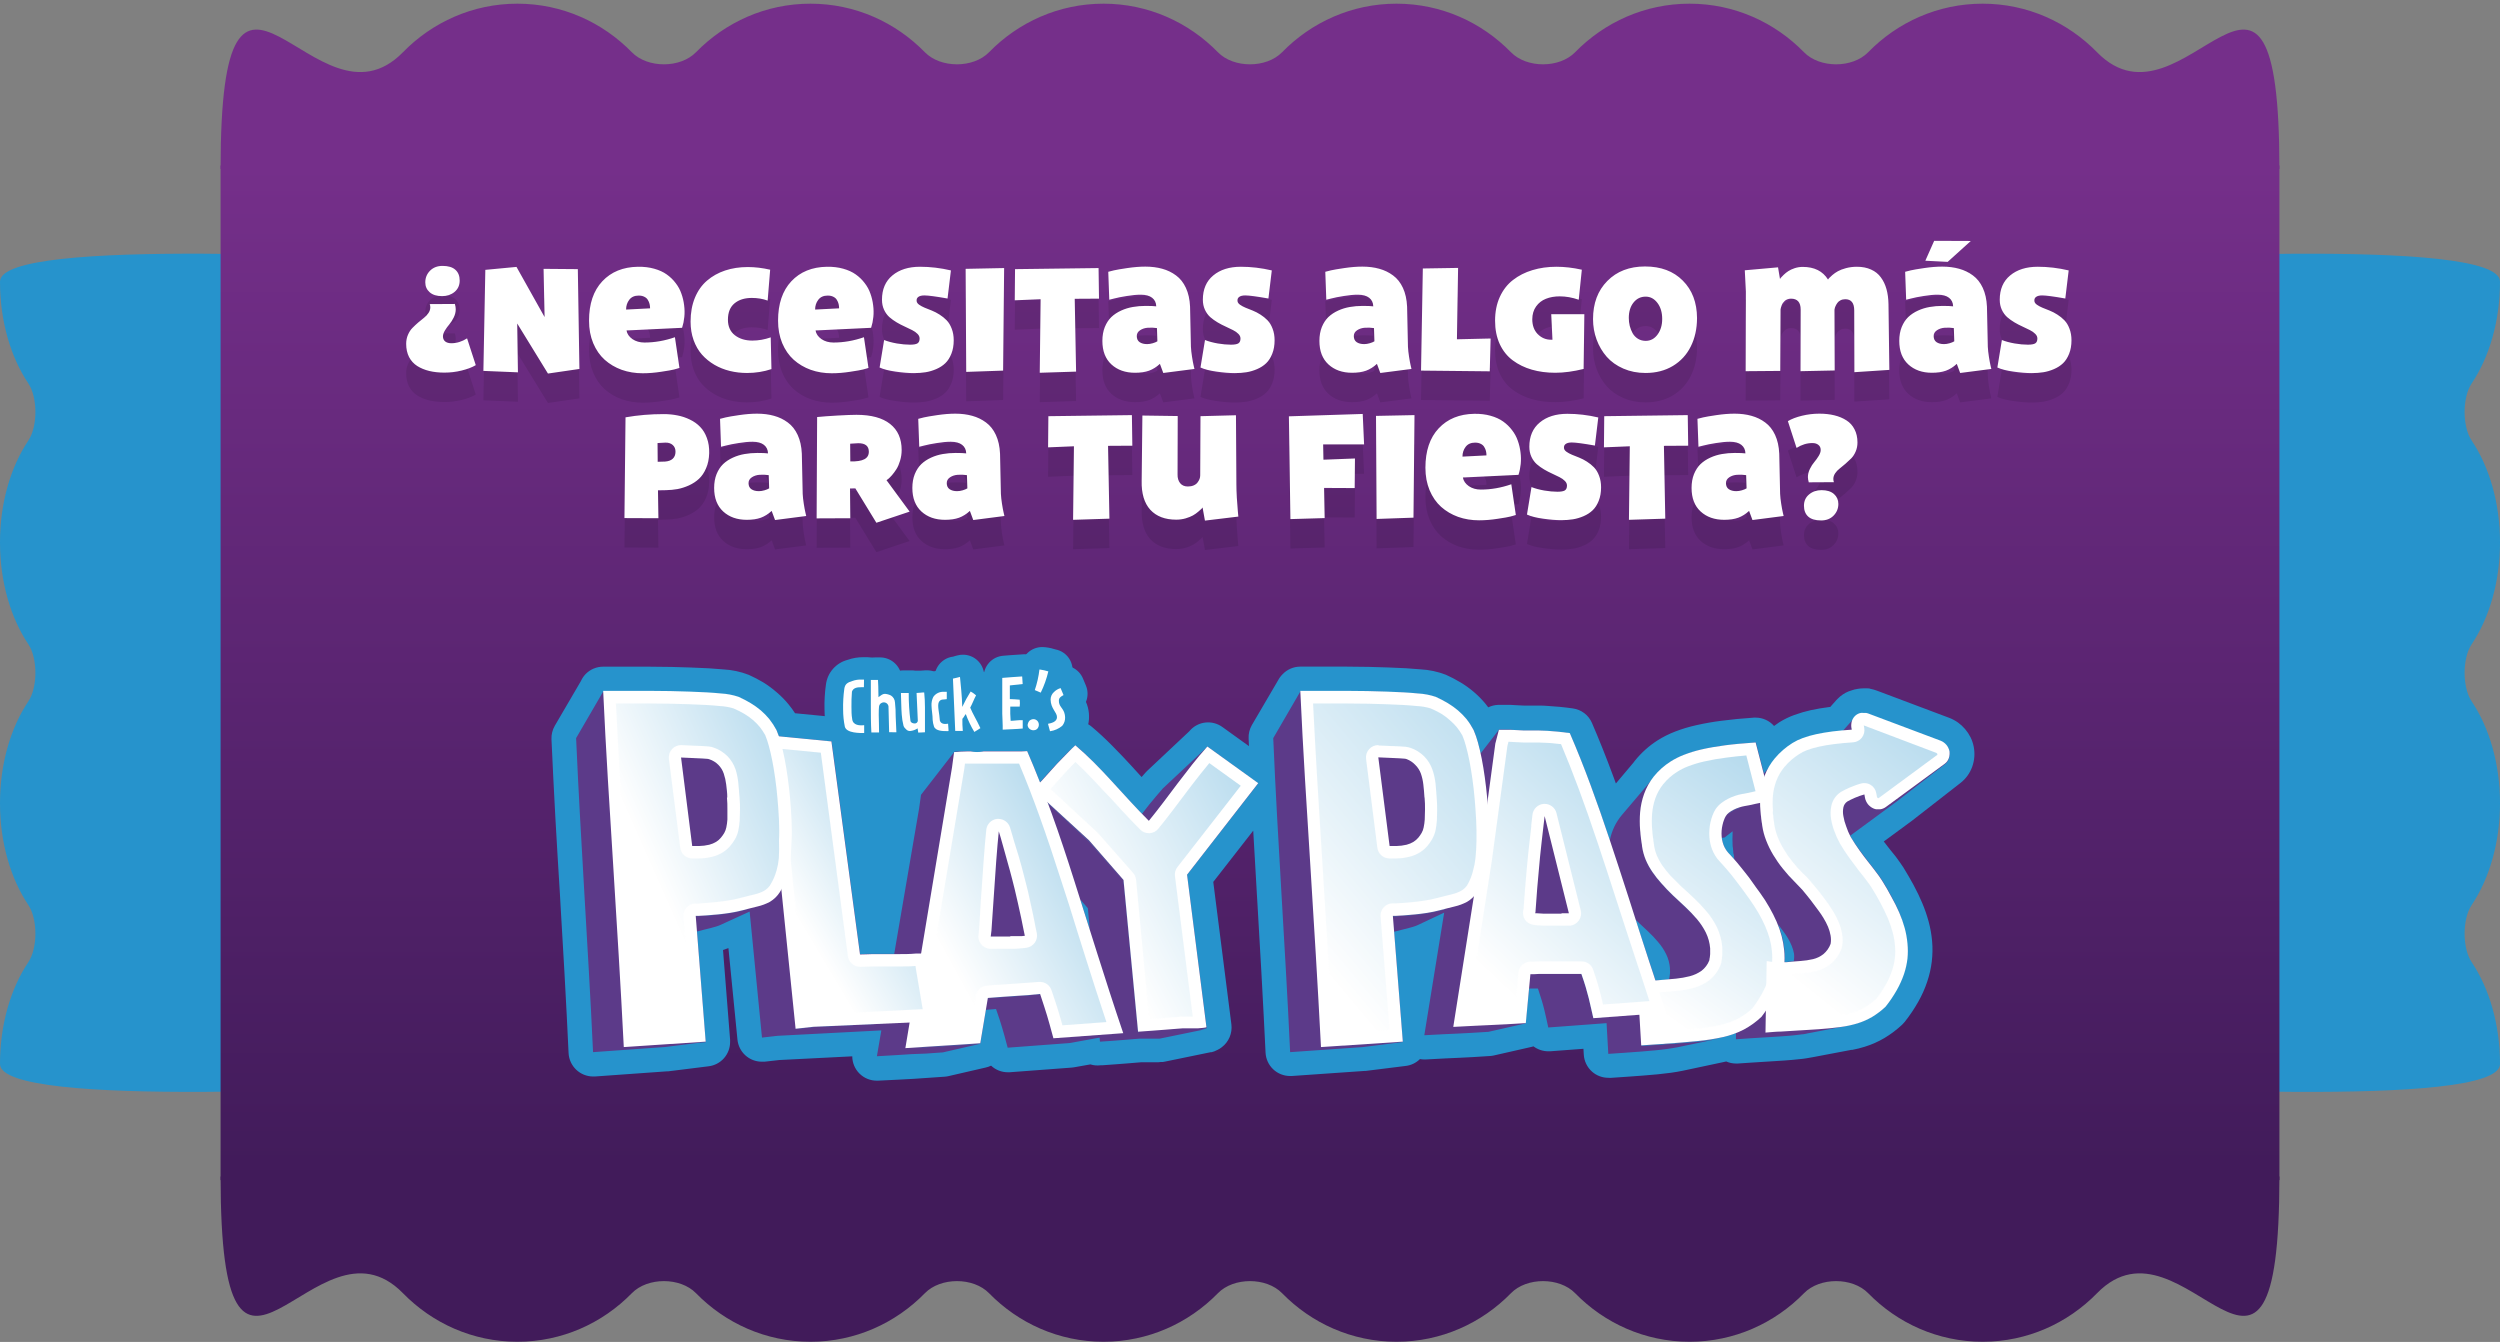 <svg fill="none" height="365" viewBox="0 0 680 365" width="680" xmlns="http://www.w3.org/2000/svg" xmlns:xlink="http://www.w3.org/1999/xlink"><rect x="0" y="0" width="680" height="365" fill="#808080" stroke="none"/><linearGradient id="a" gradientUnits="userSpaceOnUse" x1="340" x2="340" y1="45" y2="321"><stop offset="0" stop-color="#752f8a"/><stop offset="1" stop-color="#411b5a"/></linearGradient><linearGradient id="b"><stop offset="0" stop-color="#fff"/><stop offset="1" stop-color="#2693cc"/></linearGradient><linearGradient id="c" gradientUnits="userSpaceOnUse" x1="297.615" x2="371.965" xlink:href="#b" y1="247.517" y2="209.001"/><linearGradient id="d" gradientUnits="userSpaceOnUse" x1="256.051" x2="316.202" xlink:href="#b" y1="256.848" y2="224.186"/><linearGradient id="e" gradientUnits="userSpaceOnUse" x1="216.343" x2="266.009" xlink:href="#b" y1="248.254" y2="218.678"/><linearGradient id="f" gradientUnits="userSpaceOnUse" x1="177.518" x2="244.14" xlink:href="#b" y1="236.002" y2="206.435"/><linearGradient id="g" gradientUnits="userSpaceOnUse" x1="445.51" x2="506.968" xlink:href="#b" y1="270.146" y2="185.321"/><linearGradient id="h" gradientUnits="userSpaceOnUse" x1="481.479" x2="553.429" xlink:href="#b" y1="260.49" y2="170.74"/><linearGradient id="i" gradientUnits="userSpaceOnUse" x1="404.476" x2="476.735" xlink:href="#b" y1="263.601" y2="187.123"/><linearGradient id="j" gradientUnits="userSpaceOnUse" x1="349.779" x2="448.237" xlink:href="#b" y1="250.73" y2="168.417"/><clipPath id="k"><path d="m150 176h387v118h-387z"/></clipPath><path d="m123 295.227v-224.454c-16.732 0-123-6.655-123 5.825 0 10.812 2.945 20.604 7.709 27.702 2.557 3.809 2.557 11.721 0 15.531-4.764 7.098-7.709 16.889-7.709 27.702 0 10.812 2.945 20.603 7.709 27.702 2.557 3.809 2.557 11.721 0 15.53-4.764 7.099-7.709 16.89-7.709 27.702 0 10.813 2.945 20.604 7.709 27.703 2.557 3.809 2.557 11.721 0 15.531-4.764 7.098-7.709 16.889-7.709 27.702 0 12.48 106.268 5.824 123 5.824z" fill="#2693cc"/><path d="m557 70.773v224.454c16.732 0 123 6.656 123-5.825 0-10.812-2.945-20.603-7.709-27.702-2.557-3.809-2.557-11.721 0-15.531 4.764-7.098 7.709-16.889 7.709-27.702 0-10.812-2.945-20.603-7.709-27.702-2.557-3.809-2.557-11.721 0-15.53 4.764-7.099 7.709-16.89 7.709-27.702 0-10.813-2.945-20.604-7.709-27.703-2.557-3.809-2.557-11.721 0-15.531 4.764-7.098 7.709-16.889 7.709-27.701 0-12.48-106.268-5.825-123-5.825z" fill="#2693cc"/><path d="m620 45.958h-560c0-77.998 25.816-7.406 49.602-31.749 7.976-8.163 18.979-13.209 31.128-13.209 12.15 0 23.152 5.046 31.128 13.209 4.281 4.381 13.172 4.381 17.452 0 7.976-8.163 18.979-13.209 31.128-13.209 12.15 0 23.152 5.046 31.128 13.209 4.281 4.381 13.172 4.381 17.452 0 7.976-8.163 18.978-13.209 31.128-13.209s23.152 5.046 31.128 13.209c4.281 4.381 13.171 4.381 17.452 0 7.976-8.163 18.978-13.209 31.128-13.209s23.152 5.046 31.128 13.209c4.28 4.381 13.171 4.381 17.452 0 7.976-8.163 18.978-13.209 31.128-13.209 12.149 0 23.152 5.046 31.128 13.209 4.28 4.381 13.171 4.381 17.452 0 7.976-8.163 18.978-13.209 31.128-13.209 12.149 0 23.151 5.046 31.128 13.209 23.786 24.343 49.602-46.249 49.602 31.749z" fill="#752f8a"/><path d="m60 320h560c0 77.998-25.816 7.405-49.602 31.749-7.976 8.163-18.979 13.209-31.128 13.209-12.15 0-23.152-5.046-31.128-13.209-4.281-4.381-13.172-4.381-17.452 0-7.976 8.163-18.979 13.209-31.128 13.209-12.15 0-23.152-5.046-31.128-13.209-4.281-4.381-13.172-4.381-17.452 0-7.976 8.163-18.978 13.209-31.128 13.209s-23.152-5.046-31.128-13.209c-4.281-4.381-13.171-4.381-17.452 0-7.976 8.163-18.978 13.209-31.128 13.209s-23.152-5.046-31.128-13.209c-4.28-4.381-13.171-4.381-17.452 0-7.976 8.163-18.978 13.209-31.128 13.209-12.149 0-23.152-5.046-31.128-13.209-4.28-4.381-13.171-4.381-17.452 0-7.976 8.163-18.978 13.209-31.128 13.209-12.149 0-23.151-5.046-31.128-13.209-23.786-24.343-49.602 46.249-49.602-31.749z" fill="#411b5a"/><path d="m60 45h560v276h-560z" fill="url(#a)"/><g clip-path="url(#k)"><path d="m229.27 198.114c1.649.207 29.446 1.917 29.446 1.917l-11.146 14.3-7.17 39.805-8.701-34.851-2.194-19.829" fill="#2693cc"/><path d="m238.472 293.941c-1.759.004-3.447-.691-4.695-1.932-1.247-1.241-1.952-2.927-1.96-4.687l-19.803 1.002-4.064.457c-.245.015-.491.015-.736 0-1.653.001-3.247-.615-4.472-1.727s-1.992-2.64-2.153-4.288l-2.459-24.885c-.442.176-.927.353-1.472.516l1.929 24.428v.531c.017 1.645-.575 3.239-1.663 4.473-1.088 1.233-2.594 2.019-4.227 2.205l-10.983 1.371h-.354l-19.582 1.401h-.471c-1.712-.009-3.355-.674-4.593-1.859-1.237-1.184-1.975-2.798-2.062-4.51-.309-6.708-.662-13.652-1.119-21.849-.353-6.309-.721-12.546-1.089-18.767l-.133-2.403c-.456-6.973-.839-13.932-1.251-20.993-.427-7.829-.766-14.832-1.06-21.363-.048-1.285.268-2.558.913-3.67l7.096-12.148c.31-.69.733-1.323 1.252-1.873.623-.647 1.371-1.161 2.199-1.511.827-.35 1.717-.528 2.615-.523h12.5c4.579 0 8.142.118 11.219.221 3.711.118 6.626.295 8.937.516 2.366.117 4.698.615 6.906 1.474 1.365.607 2.692 1.297 3.975 2.064 1.282.795 2.498 1.692 3.636 2.683 1.146.973 2.205 2.043 3.166 3.199.662.799 1.276 1.636 1.84 2.507l10.616 1.032c1.496.143 2.9.789 3.983 1.833 1.082 1.044 1.78 2.425 1.98 3.916l6.022 45.01 4.593-26.861.501-3.583c.162-1.156.624-2.248 1.34-3.17l8.834-11.307c.546-.823 1.267-1.514 2.113-2.024.845-.51 1.793-.826 2.775-.925.618 0 1.295-.103 2.017-.132h2.164 2.4 4.019 1.311 1.472 4.078 1.281 1.473.309c1.111 0 2.204.278 3.181.809.977.53 1.807 1.296 2.414 2.228 1.001-1.018 2.002-1.976 3.033-2.949 1.194-1.11 2.756-1.741 4.386-1.771 1.629-.03 3.213.543 4.448 1.609 1.752 1.474 3.563 3.14 5.506 5.101 1.944 1.961 3.725 3.848 5.094 5.337l2.253 2.476.662.723 1.105-1.253c.125-.145.257-.283.397-.413l11.47-10.777.162-.192c1.09-1.229 2.597-2.009 4.229-2.189 1.633-.18 3.273.254 4.605 1.216l13.839 9.952c.729.524 1.345 1.19 1.81 1.959s.77 1.624.896 2.513c.127.89.072 1.796-.16 2.664s-.637 1.68-1.191 2.387l-17.668 22.66 4.932 38.773c.144 1.179-.025 2.375-.491 3.467-.465 1.092-1.21 2.042-2.159 2.754-.339.264-.704.491-1.089.678-.298.167-.608.31-.928.428-.245.089-.496.163-.751.221h-.221l-12.397 2.551-.647.118h-.575l-.692.073h-.795-.751-.927-1.104-1.09l-3.592.295-3.225.251-3.651.265h-.471c-.939.126-1.893.045-2.798-.236l-4.417.782c-.223.044-.45.073-.677.088l-16.902 1.268h-.471c-1.691.005-3.319-.639-4.55-1.799-.469.229-.963.402-1.472.516l-10.159 2.344c-.344.079-.693.129-1.046.148l-4.652.324-3.902.266-4.107.221-5.374.265zm198.984-.781c-1.626.003-3.197-.589-4.417-1.666-.662-.588-1.202-1.301-1.588-2.098-.387-.796-.612-1.662-.664-2.546l-.089-1.578-9.084.679h-.501c-1.444-.007-2.847-.477-4.004-1.342l-.604.162-10.174 2.315c-.334.078-.673.127-1.016.147-1.825.133-3.312.221-4.667.295l-3.754.192-3.902.177-5.212.28h-.383c-.395-.005-.788-.039-1.178-.104-1.043 1.033-2.401 1.687-3.857 1.858l-10.984 1.371h-.353l-19.685 1.371h-.471c-1.712-.006-3.356-.67-4.591-1.855-1.236-1.186-1.97-2.802-2.049-4.514-.324-6.678-.678-13.622-1.134-21.848-.353-6.369-.736-12.664-1.09-18.959l-.132-2.212c-.412-6.988-.825-13.961-1.207-21.023-.427-7.857-.766-14.845-1.046-21.391-.06-1.285.251-2.56.898-3.671l7.097-12.119c.329-.633.757-1.21 1.266-1.71.622-.65 1.37-1.167 2.197-1.519.828-.352 1.718-.533 2.618-.53h12.5c4.579 0 8.142.118 11.219.221 3.71.118 6.625.295 8.937.516 2.37.12 4.706.618 6.92 1.474 1.36.608 2.683 1.297 3.96 2.064 1.278.763 2.489 1.631 3.622 2.595 1.146.973 2.205 2.043 3.166 3.199.265.325.53.664.78 1.003.824-.399 1.721-.625 2.635-.664h.104.588c.305-.015.609-.015.913 0h1.87l1.841.104 1.884.088h1.826.397 1.767c.663 0 1.605 0 2.547.103.943.103 1.944.133 3.063.236s2.37.265 3.563.428c1.135.152 2.212.596 3.125 1.288.913.693 1.632 1.61 2.087 2.663 1.958 4.526 3.857 9.288 5.801 14.536l.706 1.931 4.771-5.661c.117-.177.235-.324.353-.472 1.756-2.196 3.86-4.089 6.228-5.602 1.508-.95 3.106-1.75 4.77-2.388 1.863-.719 3.778-1.296 5.728-1.725 2.308-.527 4.643-.936 6.993-1.224 2.591-.339 5.433-.619 8.702-.84h.471c.948-.001 1.885.201 2.748.592.864.392 1.633.964 2.258 1.678.486-.354.986-.693 1.472-1.032 1.279-.79 2.636-1.447 4.049-1.96 1.471-.536 2.976-.975 4.505-1.313 1.472-.324 3.239-.619 5.065-.855h.191l1.605-1.813c.105-.125.219-.243.339-.354.246-.255.507-.496.78-.722.46-.374.953-.704 1.472-.988.508-.263 1.041-.476 1.591-.634.53-.189 1.077-.328 1.634-.413.549-.101 1.106-.15 1.664-.147h.927c.309 0 .633 0 .942.133.315.049.625.122.928.221.3.08.595.179.883.295l19.597 7.371c.851.324 1.657.755 2.4 1.282.711.516 1.359 1.115 1.929 1.784.575.677 1.069 1.419 1.472 2.212.814 1.654 1.169 3.497 1.031 5.337-.069.932-.267 1.85-.589 2.727-.321.885-.767 1.719-1.325 2.477-.529.706-1.148 1.341-1.841 1.887l-13.251 10.32-7.626 5.602 1.074 1.386.722.928 1.472 1.814c.884 1.164 1.472 2.078 2.076 2.948 1.104 1.799 1.988 3.347 2.768 4.777.913 1.71 1.679 3.287 2.326 4.835.697 1.64 1.282 3.324 1.752 5.042.477 1.753.797 3.543.957 5.352.332 3.733-.119 7.494-1.325 11.042-.632 1.904-1.451 3.741-2.444 5.484-1.083 1.917-2.313 3.745-3.68 5.47-.221.269-.457.525-.707.767-1.473 1.375-3.087 2.59-4.815 3.626-1.693.998-3.496 1.795-5.374 2.374-1.102.344-2.222.625-3.357.84h-.265l-10.556 2.005c-.574.118-1.178.207-1.796.31-.619.103-1.208.162-1.841.221l-1.914.192-2.032.162-2.738.177-6.316.398c-1.178.073-2.4.147-3.696.25h-.471c-.922.002-1.835-.188-2.68-.56l-.441.103-11.367 2.418c-1.016.207-2.09.398-3.283.56-1.193.163-2.223.28-3.548.413s-2.518.236-3.931.339l-4.417.325-4.55.309z" fill="#2693cc"/><path d="m168.286 260.033c-.485-8.094-.986-16.084-1.472-24.06s-.986-15.804-1.472-23.78-.898-15.922-1.281-24.089l-7.362 12.664c.324 7.238.677 14.315 1.06 21.317.383 7.003.781 14.035 1.193 21.009.412 6.973.824 14.049 1.222 21.185.397 7.135.795 14.448 1.134 21.907l19.611-1.4 10.998-1.371-22.276 1.474c-.398-8.433-.869-16.718-1.355-24.856zm160.115-56.98c-.117.118-.22.25-.323.368l-11.779 11.028c-1.296 1.474-2.532 2.948-3.74 4.423l-1.958 2.521c-1.104-1.15-2.194-2.315-3.268-3.465-1.664-1.799-3.284-3.597-4.918-5.366s-3.254-3.494-4.903-5.16-3.224-3.214-5.02-4.688c-1.326 1.194-2.474 2.329-3.519 3.42-1.046 1.091-2.003 2.138-2.945 3.14-.942 1.003-1.723 1.931-2.547 2.831l-.648.678c-1.06-2.875-2.223-5.676-3.445-8.477h-1.472-1.384-4.329-1.561-7.42l-1.988.074c-.618 0-1.178 0-1.708.118v.073l-9.01 11.617-.516 3.701-6.772 39.554h-5.742c-1.149 0-2.312 0-3.534.103l-7.744-57.879-14.37-1.386c-.221-.634-.442-1.209-.663-1.71-.565-.998-1.215-1.945-1.943-2.831-.703-.85-1.476-1.639-2.312-2.358-.869-.73-1.795-1.391-2.768-1.976-1.061-.632-2.157-1.203-3.283-1.71-1.557-.519-3.176-.826-4.815-.914-2.296-.236-5.182-.398-8.495-.501-3.313-.104-7.052-.177-11.057-.207-4.005-.029-8.23 0-12.456 0 .383 8.168.825 16.217 1.281 24.09.456 7.872.957 15.877 1.472 23.78.516 7.902 1.002 15.966 1.473 24.059.471 8.094.957 16.453 1.384 24.96l22.276-1.474-2.356-30.12.412-.103c.589-.177 1.164-.309 1.708-.442l1.561-.383c.501-.133.972-.266 1.472-.413.449-.129.887-.292 1.311-.487l7.862-3.597 3.357 34.277 4.255-.487 28.209-1.474-1.207 7.032 5.359-.31 4.108-.265 3.828-.147 4.653-.325 10.174-2.344-5.257.354-4.417.28c-1.472.089-2.944.192-4.652.28l-6.051.28 6.066-.339 4.652-.294 4.417-.281 5.256-.353 1.473-9.156 2.797-.221c.427 1.253.751 2.197 1.001 2.949s.471 1.474.663 2.137c.191.664.397 1.357.633 2.197.235.84.5 1.887.868 3.229l16.903-1.268 8.098-1.474.103 1.105 3.607-.25 3.195-.251 2.459-.206 1.369-.104h1.163.986.854.707.677.501.383.265l12.411-2.55h-.294-.412-.575-.75-.81-.957-1.119-1.296l-1.546.118-2.768.221-3.622.28-4.063.295-3.961-41.279-9.349-10.674-11.204-10.438v-.103l11.233 10.467 9.379 10.777 3.961 41.28 4.063-.295 3.622-.28 2.768-.222 1.546-.117h1.296 1.119.957.809l1.473-.133c.237-.02.473-.055.706-.103l.236-.089-5.33-41.751 19.361-24.856zm-143.153 2.948 3.607.162 2.238.104 1.251.088c.212.014.42.059.619.133.908.299 1.733.807 2.411 1.483.677.676 1.187 1.501 1.49 2.409.322.957.544 1.945.663 2.948.132 1.106.221 2.3.294 3.568.074 1.268.118 2.256.118 3.258 0-1.002 0-2.079-.118-3.243-.118-1.165-.162-2.462-.294-3.568-.119-1.003-.341-1.991-.663-2.948-.303-.909-.813-1.733-1.49-2.409-.678-.676-1.503-1.184-2.411-1.484-.199-.073-.407-.118-.619-.132-.294 0-.692 0-1.251-.089l-2.238-.103zm16.666 41.678c-1.061.281-2.138.502-3.224.663-1.149.192-2.326.339-3.46.457s-2.194.206-3.121.265c-.928.059-1.679.118-2.179.133h-.692v-.074h.692c.5 0 1.266 0 2.179-.132.912-.133 1.987-.148 3.121-.266s2.311-.265 3.46-.442c1.148-.177 2.253-.413 3.224-.678l1.855-.487zm38.075 30.753-18.773.929-4.814.53-3.872-37.8 3.857 37.741 4.815-.53 18.787-.929zm31.64-52.307c0 .118.235.767.53 1.754l1.148 3.892c.442 1.475.928 3.244 1.384 4.969.457 1.725.913 3.42 1.281 4.968.295 1.209.604 2.565.913 3.936s.618 2.772.883 4.025l.678 3.184c.176.841.279 1.371.309 1.475 0-.177-.147-.664-.295-1.475l-.692-3.14c-.265-1.253-.574-2.639-.883-4.025-.309-1.385-.618-2.742-.913-3.936-.368-1.474-.81-3.258-1.281-4.983s-.942-3.42-1.384-4.953l-1.104-3.863c-.295-1.002-.501-1.636-.53-1.754zm24.264 20.905.544 5.897-2.606-8.271zm-10.307 31.726c.265.973.589 2.123 1.002 3.656l12.514-.914-12.529.914c-.412-1.474-.736-2.698-1.001-3.656s-.486-1.754-.722-2.506c-.235-.752-.456-1.474-.765-2.433-.31-.958-.663-1.99-1.134-3.405l-3.386.339-3.829.251-3.798.265c-1.193.088-2.312.162-3.239.25v-.073l3.239-.251 3.798-.265 3.829-.251 3.342-.324c.471 1.474.839 2.506 1.133 3.405.295.9.545 1.666.766 2.433s.456 1.533.721 2.565zm72.321-18.723c-.486-8.094-.987-16.084-1.472-24.06-.486-7.976-.987-15.804-1.473-23.78s-.898-15.922-1.281-24.089l-7.361 12.664c.309 7.238.662 14.315 1.045 21.317.383 7.003.795 14.035 1.193 21.009.397 6.973.824 14.049 1.222 21.185.397 7.135.795 14.448 1.133 21.907l19.685-1.371 10.998-1.371-22.261 1.475c-.471-8.463-.942-16.748-1.428-24.886zm172.365-55.506c-.071-.326-.179-.643-.324-.944-.14-.297-.318-.574-.53-.825s-.454-.474-.722-.664c-.268-.194-.56-.352-.868-.471l-19.612-7.372-.324-.103-.338-.074c-.108-.014-.217-.014-.324 0h-.324-.574c-.538.106-1.043.338-1.473.679-.181.163-.344.346-.486.545.036-.061.076-.12.118-.177l-3.283 3.715c-.913.089-1.796.177-2.635.295-1.62.207-3.092.457-4.417.752-1.236.263-2.451.613-3.637 1.047-.972.349-1.904.798-2.783 1.341-1.813 1.129-3.438 2.537-4.814 4.173-.268.315-.519.645-.751.987l.25-.354-2.621 3.332-2.193-8.462c-3.122.221-5.89.487-8.29.796-2.399.31-4.534.693-6.375 1.121-1.633.373-3.238.866-4.799 1.474-1.248.483-2.446 1.085-3.578 1.798-1.76 1.11-3.322 2.505-4.623 4.128l-.309.428-8.496 10.01c-.819.975-1.511 2.05-2.061 3.199-.507 1.074-.892 2.202-1.148 3.362-.037.136-.066.273-.089.412.007-.058.007-.118 0-.177-1.693-5.1-3.416-10.024-5.197-14.86-1.782-4.836-3.651-9.539-5.669-14.197-1.177-.157-2.282-.29-3.312-.398l-2.812-.221-2.327-.089h-1.811c-.795 0-1.472 0-2.252 0l-2.003-.103-1.855-.192h-1.56-.354-.353-.339-.338v.118l-4.933 6.384c-.235-1.076-.486-2.094-.751-3.037-.312-1.157-.706-2.29-1.177-3.391-.561-.997-1.206-1.944-1.929-2.831-.708-.85-1.486-1.639-2.326-2.358-.87-.73-1.796-1.391-2.768-1.976-1.061-.632-2.158-1.203-3.284-1.71-1.556-.519-3.176-.826-4.814-.914-2.297-.236-5.183-.398-8.495-.501-3.313-.104-7.082-.177-11.058-.207-3.975-.029-8.23 0-12.455 0 .382 8.168.824 16.217 1.28 24.09.457 7.872.957 15.878 1.473 23.78.515 7.902 1.001 15.966 1.472 24.06.471 8.093.957 16.452 1.399 24.959l22.261-1.474-2.37-29.987.412-.103c.604-.177 1.163-.31 1.708-.442l1.561-.384c.5-.132.986-.265 1.472-.413.448-.131.886-.293 1.31-.486l7.171-3.376-5.404 33.348 5.271-.28 3.916-.177 3.696-.192 4.564-.28 10.159-2.3c-2.017.133-3.666.236-5.153.31-1.487.073-2.812.147-4.181.206l-4.417.192-5.978.324 5.889-.31 4.417-.206c1.37 0 2.695-.118 4.182-.206 1.487-.089 3.136-.177 5.153-.31l.972-9.479h.309 1.251.854c.412 1.208.751 2.255 1.031 3.213.28.959.515 1.784.707 2.595.191.811.368 1.578.544 2.359.177.781.339 1.563.53 2.433l15.857-1.18.471 8.359 4.55-.309 4.417-.325c1.354-.103 2.621-.206 3.784-.324s2.267-.236 3.283-.383c1.016-.148 1.973-.295 2.945-.487l7.037-1.474 2.43-.501.618-.118 1.281-.266c-1.001.207-2.076.384-3.224.546-1.149.162-2.386.295-3.711.427-1.325.133-2.738.251-4.269.354l-4.947.354-5.154.354-.559-7.74.442 7.578 5.153-.354c3.843-.266 7.096-.502 9.909-.796 2.44-.219 4.865-.593 7.258-1.121 1.181-.286 2.342-.651 3.475-1.091v1.71l3.725-.265 3.357-.206 2.944-.177 2.68-.177 1.914-.148 1.767-.177 1.619-.206c.53 0 1.031-.162 1.473-.251l10.556-2.019h-.206c1.05-.187 2.088-.438 3.107-.752 1.383-.425 2.712-1.008 3.96-1.74 1.326-.796 2.56-1.735 3.681-2.801 1.132-1.422 2.151-2.93 3.048-4.511.784-1.387 1.439-2.843 1.958-4.349.457-1.365.773-2.773.942-4.202.14-1.377.14-2.765 0-4.143-.128-1.414-.38-2.815-.751-4.186-.353-1.41-.8-2.794-1.34-4.143-.614-1.459-1.302-2.886-2.061-4.275-.765-1.475-1.619-2.949-2.547-4.423-.53-.846-1.105-1.663-1.723-2.448-.647-.855-1.354-1.739-2.09-2.697-.736-.959-1.473-1.976-2.341-3.111-.869-1.135-1.649-2.329-2.488-3.686l-.133-.265 12.677-9.318 13.089-10.128c.244-.185.462-.404.648-.648.362-.513.581-1.114.633-1.74.038-.333.038-.669 0-1.002zm-155.389 1.548 3.622.162 2.238.103 1.236.089c.216.014.43.059.633.132.943.322 1.796.862 2.489 1.578.653.655 1.155 1.445 1.472 2.315.328.955.551 1.944.662 2.948.148 1.106.221 2.3.31 3.568.088 1.268.103 2.255.117 3.258 0-1.003 0-2.079-.117-3.243-.118-1.165-.162-2.463-.31-3.568-.111-1.004-.334-1.993-.662-2.949-.317-.869-.819-1.659-1.472-2.314-.688-.719-1.535-1.265-2.474-1.593-.204-.073-.417-.118-.633-.132-.294 0-.677 0-1.237-.089l-2.238-.103zm18.095 41.279c-.472.104-.943.221-1.473.369-1.061.281-2.138.502-3.224.663-1.149.192-2.326.339-3.46.457s-2.194.207-3.107.266-1.678.118-2.193.132h-.678v-.073h.692c.516 0 1.266 0 2.194-.133s1.988-.147 3.107-.265 2.311-.266 3.46-.443c1.148-.177 2.252-.412 3.224-.678l1.472-.383zm27.164-25.504 6.655 26.389-6.567-26.375zm13.251 55.093c-.236-.988-.427-1.887-.633-2.772-.206-.884-.383-1.754-.619-2.668-.235-.914-.486-1.873-.809-2.949-.324-1.076-.707-2.27-1.193-3.641h-.957-1.472-1.473-1.56-3.181-1.472-1.472-1.369-.472-.22-.221.913l1.369-.074h1.472 6.287 1.472 1.473.25.235.472c.485 1.371.868 2.565 1.192 3.642.324 1.076.589 2.034.81 2.948s.427 1.784.618 2.668c.192.885.398 1.799.633 2.772l3.505-.251zm20.848-12.266-.088.737c0 .236-.074.487-.118.737l-.133.266-1.84.162-1.752.162c-.206-.619-.398-1.239-.604-1.843-.368-1.135-.751-2.27-1.134-3.42-1.295-3.892-2.532-7.681-3.739-11.367l.486.472c.957.914 1.973 1.828 2.944 2.757.989.923 1.918 1.908 2.783 2.948.855.988 1.577 2.083 2.15 3.258.579 1.187.928 2.473 1.03 3.789.015.226.015.453 0 .678.044.148.03.443.015.62zm10.998-5.897c.015-.241.015-.482 0-.723-.119-1.496-.519-2.956-1.178-4.304-.662-1.324-1.482-2.562-2.444-3.686-1.004-1.158-2.07-2.261-3.195-3.302-1.119-1.062-2.267-2.094-3.357-3.126-1.089-1.032-2.149-2.182-3.077-3.214-.904-.985-1.736-2.034-2.488-3.14-.711-1.033-1.318-2.134-1.811-3.288-.483-1.177-.819-2.41-1.001-3.67 0-.339-.103-.693-.147-1.047-.045-.354-.103-.723-.148-1.106l-.132-1.12c0-.384-.074-.782-.103-1.18.007-.132.007-.265 0-.398.007.113.007.226 0 .339 0 .398 0 .782.103 1.165l.132 1.135c0 .369.089.723.148 1.091.059.369.088.708.147 1.062.18 1.255.516 2.484 1.001 3.656.493 1.153 1.1 2.254 1.811 3.287.752 1.106 1.584 2.156 2.488 3.141.928 1.046 1.958 2.093 3.077 3.213 1.119 1.121 2.238 2.064 3.357 3.126 1.115 1.047 2.172 2.154 3.166 3.317.961 1.124 1.782 2.362 2.444 3.686.659 1.348 1.058 2.808 1.178 4.304.015.256.015.512 0 .767zm4.859-26.758c-.279-.308-.526-.644-.736-1.003-.217-.35-.399-.72-.545-1.105-.142-.379-.255-.769-.339-1.165 0-.28-.088-.56-.132-.84l.765-.118 2.15-1.681v.619c-.051.983-.051 1.967 0 2.949 0 .339 0 .649.088.958l.089.914c0 .295 0 .59.117.87.118.28.074.575.118.87s0 .368.103.545c-.574-.678-1.104-1.297-1.678-1.813zm2.944-12.207-.765.28c-.376.155-.74.338-1.09.546-.331.183-.647.395-.942.634l-.442.368c.172-.191.359-.369.56-.531.398-.309.827-.575 1.281-.796.473-.241.966-.443 1.472-.604zm7.171-8.919.22-.516.148-.325c-.206.207-.324.487-.442.767zm.515-1.135c.351-.735.759-1.44 1.222-2.109-.485.643-.918 1.324-1.296 2.035zm7.229 51.717c-.662 0-1.325.103-2.002.191h-.265-.192-.132c.088-1.089.088-2.183 0-3.272-.125-1.305-.356-2.597-.692-3.863-.292-1.068-.651-2.117-1.075-3.14.103.118.206.265.309.398.457.604.898 1.179 1.281 1.725.42.557.808 1.138 1.163 1.739.376.645.705 1.315.987 2.005.28.669.487 1.366.618 2.079.099.687.074 1.386-.074 2.064zm7.965-1.917-.103.089.148-.118zm.884 20.286h-.236.53zm1.987-.192h-.338.486zm1.841-.235h.191zm3.165-82.972s-.059-.118-.073-.074zm.28-.737c0-.02-.008-.038-.022-.052-.013-.014-.032-.022-.052-.022z" fill="#5c3a89"/><path d="m292.491 202.714c1.738 1.474 3.431 3.051 5.08 4.703 1.649 1.651 3.283 3.39 4.903 5.159 1.619 1.77 3.253 3.568 4.917 5.367 1.664 1.798 3.342 3.582 5.094 5.322 1.311-1.607 2.606-3.273 3.902-4.968l3.872-5.146c1.311-1.724 2.621-3.435 3.976-5.145 1.354-1.71 2.723-3.346 4.166-4.953l13.84 9.966-19.361 24.9 5.271 41.471-.236.089c-.233.048-.469.083-.706.103l-1.473.132h-.809-.957-1.119-1.296l-1.546.118-2.768.221-3.622.281-4.063.294-3.961-41.279-9.379-10.777-15.179-13.917c.883-.796 1.708-1.651 2.547-2.55.839-.9 1.649-1.843 2.547-2.831s1.826-2.049 2.945-3.14c1.118-1.091 2.09-2.226 3.415-3.42z" fill="#fff"/><path d="m309.011 239.305c-.073-.692-.355-1.345-.81-1.872l-9.496-10.777-.251-.251-12.721-11.794.177-.191c.663-.708 1.31-1.475 1.988-2.212l.603-.678c.854-.943 1.767-1.961 2.813-3.037l1.192-1.223c.854.781 1.737 1.636 2.65 2.55 1.782 1.784 3.504 3.641 4.815 5.071l2.297 2.389 2.679 2.948c2.032 2.197 3.622 3.878 5.197 5.426.306.31.67.557 1.072.724.403.167.834.251 1.269.249h.177c.464-.021.919-.141 1.332-.352.414-.211.778-.508 1.068-.872 1.178-1.474 2.4-2.949 3.975-5.057l2.312-3.066 1.575-2.094c1.06-1.4 2.474-3.243 3.917-5.056.721-.914 1.472-1.755 2.09-2.566l8.555 6.163-17.227 22.114c-.272.344-.472.739-.588 1.162s-.147.865-.089 1.3l4.844 38.213h-.589-1.06-1.237-.176l-1.605.132-2.753.221-4.417.34z" fill="url(#c)" opacity=".5"/><path d="m279.388 204.306c2.429 5.602 4.593 11.219 6.699 17.028 2.105 5.808 4.078 11.794 6.08 18.104 2.003 6.309 4.049 12.826 6.228 19.71 2.179 6.885 4.52 14.183 7.126 21.878l-18.993 1.386c-.412-1.474-.736-2.683-1.001-3.656s-.486-1.74-.721-2.506c-.236-.767-.457-1.474-.766-2.433-.309-.958-.662-1.99-1.134-3.464l-3.342.324-3.828.251-3.798.265-3.24.251-2.061 12.325-5.256.353-4.417.281-4.652.294-6.052.398 12.692-76.366.559-4.158c.53 0 1.09-.088 1.708-.118l1.988-.073h7.523 1.561 4.255 1.384zm-4.579 50.331h1.06 1.016.971l.898-.103c0-.103-.132-.634-.309-1.474l-.677-3.347c-.265-1.253-.574-2.639-.883-4.025-.31-1.385-.619-2.727-.913-3.936-.368-1.474-.81-3.258-1.281-4.968s-.942-3.435-1.384-4.968l-1.104-3.937c-.295-.987-.501-1.636-.53-1.754-.236 2.226-.472 5.101-.707 8.182-.236 3.081-.457 6.384-.648 9.406s-.398 5.779-.53 7.769c-.04 1.091-.143 2.179-.309 3.258h1.546 1.752 2.032" fill="#fff"/><path d="m262.279 209.171.192-1.475h.809 2.282 3.696 1.281 6.64c1.914 4.526 3.799 9.377 5.713 14.743s3.71 10.688 6.051 18.001c1.305 3.961 2.596 8.034 3.872 12.221l2.356 7.49c1.546 4.894 3.533 11.13 5.771 17.853l-11.97.884-.279-1.032c-.28-.987-.501-1.783-.737-2.565-.235-.781-.485-1.562-.795-2.506-.309-.944-.662-2.02-1.148-3.435-.222-.661-.645-1.236-1.21-1.643-.566-.407-1.244-.627-1.941-.627h-.279c-.972.088-2.106.162-3.313.25l-7.627.531c-1.222 0-2.341.162-3.298.251-.727.072-1.411.382-1.943.884-.533.501-.885 1.165-1.002 1.887l-1.619 9.789-2.621.177-4.417.295-4.638.28-1.914.103s12.073-72.327 12.088-72.356zm3.917 44.773c-.06.281-.089.568-.089.855.014.465.123.923.321 1.344.199.421.481.797.831 1.104.349.307.758.539 1.201.681.442.141.91.191 1.372.144h1.237 1.796 2.091 1.089l1.105-.074 1.045-.088 1.001-.118c.45-.065.883-.22 1.273-.456.389-.235.727-.547.995-.915.264-.375.449-.8.543-1.248.093-.449.094-.913.001-1.362 0-.088-.132-.634-.309-1.474l-.662-3.376c-.28-1.253-.575-2.654-.884-4.04-.309-1.385-.589-2.786-.942-4.054s-.78-3.14-1.31-5.071c-.531-1.932-.957-3.465-1.473-5.013-.515-1.548-.854-2.948-1.163-3.921s-.501-1.666-.53-1.784c-.213-.678-.636-1.271-1.207-1.693-.572-.421-1.263-.649-1.973-.651h-.339c-.753.08-1.457.416-1.993.953-.536.536-.872 1.241-.951 1.995-.221 2.05-.442 4.747-.707 8.271-.236 3.096-.457 6.398-.663 9.42l-.147 2.109-.339 5.705c-.103 1.769-.191 2.477-.22 2.757z" fill="url(#d)" opacity=".5"/><path d="m208.893 200.001 17.256 1.666 7.774 57.953c1.222 0 2.385-.088 3.533-.103h7.273c1.325 0 2.754 0 4.3-.147h.662.677.707.707c.265 1.783.5 3.331.736 4.791.236 1.459.471 2.801.707 4.172.235 1.371.471 2.757.721 4.29s.53 3.214.825 5.175l-33.555 1.489-4.814.531-6.773-66.269z" fill="#fff"/><path d="m212.957 213.299-.486-9.612 10.792 1.046 7.361 55.329c.101.806.491 1.547 1.099 2.084.607.538 1.389.835 2.199.835h.177c1.045 0 2.12-.088 3.386-.103h7.362c1.472 0 2.797 0 4.152-.132.103.619.191 1.223.294 1.798.236 1.474.472 2.831.707 4.202l.089.516c.206 1.194.412 2.432.633 3.759.088.487.162.973.25 1.474l-29.888 1.475h-.206l-1.473.162z" fill="url(#e)" opacity=".5"/><path d="m211.204 198.571c.472 1.101.866 2.234 1.178 3.391.368 1.312.707 2.801 1.031 4.423.324 1.621.589 3.317.839 5.101.25 1.783.456 3.626.633 5.484.177 1.857.324 4.083.412 6.088.089 2.005.118 3.951 0 5.78-.117 1.828-.117 3.538-.294 5.056-.13 1.302-.376 2.59-.736 3.848-.47 1.758-1.204 3.433-2.179 4.968-.679 1.054-1.591 1.937-2.665 2.58-1.063.57-2.197.996-3.372 1.268-1.251.339-2.621.619-4.137 1.047-.972.265-2.076.486-3.224.678-1.149.192-2.327.324-3.46.442-1.134.118-2.194.207-3.122.266-.927.059-1.678.118-2.179.132h-.692l2.709 34.203-22.276 1.475c-.427-8.507-.898-16.792-1.384-24.96-.486-8.167-.986-16.084-1.472-24.06-.486-7.975-.987-15.804-1.473-23.779-.485-7.976-.898-15.923-1.28-24.09h12.455c4.005 0 7.73.089 11.058.206 3.327.118 6.198.266 8.495.502 1.638.087 3.258.395 4.814.914 1.126.507 2.223 1.078 3.284 1.71.973.585 1.898 1.245 2.768 1.975.836.72 1.609 1.509 2.311 2.359.741.937 1.396 1.939 1.958 2.993zm-13.383 18.369c0-1.268-.162-2.462-.295-3.567-.118-1.004-.34-1.992-.662-2.949-.303-.908-.813-1.733-1.491-2.409-.677-.675-1.503-1.183-2.411-1.483-.198-.074-.407-.119-.618-.133l-1.252-.088-2.238-.103-3.607-.163 3.033 24.075h1.826c.947-.016 1.89-.135 2.812-.354.675-.173 1.32-.446 1.914-.81.48-.303.908-.681 1.266-1.121.342-.404.648-.839.913-1.297.256-.461.44-.958.545-1.475.149-.704.248-1.418.294-2.137 0-.826 0-1.74 0-2.757s0-2.094-.117-3.258" fill="#fff"/><path d="m172.821 281.336c-.339-6.635-.736-13.593-1.208-21.598-.426-7.18-.868-14.256-1.31-21.318l-.177-2.757c-.5-7.902-.986-15.789-1.472-23.765-.442-7.371-.81-14.183-1.119-20.551h8.937c4.417 0 8.01.103 10.969.206 3.489.118 6.198.265 8.274.487 1.278.058 2.543.271 3.77.634 1.011.428 1.995.92 2.944 1.474.824.491 1.607 1.048 2.341 1.666.691.584 1.327 1.23 1.899 1.931.551.696 1.043 1.435 1.473 2.211.37.909.685 1.84.942 2.787.339 1.209.663 2.594.972 4.142s.559 3.17.81 4.91c.25 1.739.441 3.523.603 5.337.162 1.813.324 3.995.413 5.897.088 1.901.103 3.847 0 5.572.069 1.631.054 3.265-.045 4.895-.102 1.097-.304 2.183-.603 3.243-.403 1.458-1.018 2.849-1.826 4.128-.435.607-.998 1.111-1.649 1.474-.804.425-1.661.742-2.547.944l-1.472.354c-.854.206-1.752.427-2.71.693-.941.246-1.894.442-2.856.589-.986.163-2.076.31-3.268.428-1.193.118-2.121.206-2.945.265l-2.208.177h-.575-.427c-.839.121-1.601.557-2.131 1.219-.531.663-.79 1.502-.725 2.349l2.444 30.842zm12.426-78.667c-.46-.002-.915.093-1.336.278-.421.186-.798.457-1.108.798-.333.356-.583.781-.733 1.245s-.197.955-.136 1.438l3.078 24.119c.086.785.45 1.513 1.025 2.054.574.54 1.323.858 2.111.895h2.09c1.198-.016 2.389-.174 3.549-.472 1.01-.248 1.974-.656 2.856-1.209.755-.487 1.435-1.083 2.017-1.769.461-.549.875-1.136 1.237-1.754.442-.748.756-1.566.927-2.418.191-.874.314-1.761.368-2.654 0-.884.089-1.902.089-2.948 0-1.047 0-2.167-.133-3.421-.132-1.253-.162-2.609-.324-3.803-.113-1.293-.369-2.568-.765-3.804-.451-1.302-1.174-2.493-2.12-3.494-1.059-1.073-2.348-1.89-3.77-2.388-.451-.163-.921-.271-1.398-.324-.339 0-.795-.074-1.473-.104l-2.017-.088h-.25l-3.695-.177z" fill="url(#f)" opacity=".5"/><path d="m477.533 201.947 4.122 15.952c-.854.103-1.619.235-2.326.368l-1.929.398-1.59.354c-.486.103-.913.177-1.31.236-.5.089-.992.217-1.472.383-.507.162-.999.364-1.473.605-.453.22-.882.487-1.281.796-.332.251-.616.561-.839.914-.209.344-.382.71-.515 1.091-.17.44-.303.894-.398 1.356-.239 1.018-.319 2.068-.235 3.111.03.392.089.781.176 1.164.084.397.197.786.339 1.165.146.385.328.756.545 1.106.21.358.457.694.736 1.002.81.855 1.59 1.725 2.356 2.624.765.9 1.472 1.814 2.208 2.728s1.472 1.857 2.076 2.771c.604.915 1.34 1.843 1.988 2.757.981 1.347 1.835 2.674 2.562 3.981.73 1.264 1.389 2.568 1.972 3.907.547 1.252 1 2.543 1.355 3.862.336 1.267.567 2.558.692 3.863.147 1.421.147 2.854 0 4.275-.183 1.505-.519 2.986-1.001 4.423-.527 1.593-1.203 3.133-2.017 4.6-.926 1.689-1.98 3.306-3.151 4.835-1.439 1.364-3.053 2.529-4.8 3.465-1.773.909-3.652 1.592-5.595 2.034-2.393.528-4.817.902-7.258 1.121-2.812.295-6.066.53-9.909.796l-5.153.354-1.016-17.131 1.472-.163 1.546-.162 1.679-.177 1.929-.177c1.236-.117 2.547-.206 3.842-.339 1.266-.127 2.521-.349 3.755-.663 1.145-.295 2.227-.794 3.195-1.474.962-.738 1.701-1.728 2.135-2.86 0-.28.088-.561.132-.841l.088-.825c0-.28 0-.546 0-.811.015-.255.015-.511 0-.767-.119-1.496-.518-2.956-1.177-4.305-.662-1.323-1.483-2.561-2.445-3.685-.994-1.163-2.05-2.27-3.165-3.317-1.119-1.062-2.267-2.094-3.357-3.126-1.089-1.032-2.15-2.167-3.077-3.214-.904-.985-1.736-2.034-2.488-3.14-.711-1.033-1.318-2.134-1.811-3.287-.485-1.172-.822-2.401-1.001-3.657 0-.353-.103-.707-.148-1.061-.044-.354-.103-.722-.147-1.091l-.132-1.135c0-.384-.074-.767-.103-1.165-.133-1.614-.133-3.236 0-4.85.144-1.691.505-3.356 1.074-4.954.606-1.704 1.487-3.298 2.606-4.717 1.302-1.624 2.864-3.019 4.623-4.128 1.132-.714 2.331-1.316 3.578-1.799 1.562-.608 3.166-1.101 4.8-1.474 1.84-.428 3.946-.796 6.375-1.121 2.429-.324 5.242-.56 8.363-.781z" fill="#fff"/><path d="m448.881 270.191 1.576-.163 1.899-.176 1.575-.133 2.327-.207c1.451-.138 2.889-.394 4.299-.766 1.554-.413 3.017-1.113 4.314-2.064 1.418-1.119 2.507-2.601 3.151-4.29.085-.204.15-.417.191-.634 0-.339.103-.664.147-.988s.089-.693.103-1.032c.015-.339 0-.693 0-1.032s0-.707 0-1.047c-.153-1.902-.652-3.761-1.472-5.484-.788-1.594-1.778-3.081-2.945-4.423-1.059-1.248-2.19-2.435-3.386-3.553l-1.723-1.607-1.634-1.474c-1.222-1.209-2.135-2.167-2.945-2.948-.795-.884-1.538-1.815-2.223-2.787-.579-.842-1.073-1.741-1.472-2.683-.384-.946-.646-1.936-.78-2.948l-.148-1.032c0-.339-.103-.693-.147-1.047s-.074-.693-.118-1.062c-.044-.368 0-.707-.088-1.076-.118-1.427-.118-2.862 0-4.29.121-1.407.418-2.794.883-4.128.49-1.37 1.201-2.65 2.106-3.789 1.087-1.352 2.396-2.508 3.872-3.42.93-.589 1.916-1.082 2.945-1.474 1.438-.548 2.914-.991 4.417-1.327 1.997-.453 4.017-.803 6.051-1.047 1.649-.221 3.401-.413 5.344-.575l2.503 9.73-.839.192-1.575.339c-.383.089-.736.162-1.06.207h-.118c-1.335.25-2.629.687-3.843 1.297-.645.321-1.257.706-1.826 1.15-.67.502-1.243 1.121-1.693 1.828-.299.514-.555 1.051-.765 1.607-.217.587-.394 1.188-.53 1.798-.149.655-.247 1.321-.295 1.991-.059.711-.059 1.426 0 2.137.04.536.119 1.068.236 1.593.115.563.277 1.115.486 1.651.217.567.483 1.115.795 1.636.332.556.722 1.074 1.163 1.548.751.796 1.472 1.607 2.238 2.506.765.9 1.398 1.696 2.12 2.625.721.928 1.369 1.798 2.032 2.697.662.9 1.325 1.814 1.958 2.713.883 1.268 1.693 2.521 2.385 3.715.669 1.153 1.268 2.344 1.796 3.568.487 1.104.89 2.242 1.208 3.406.286 1.077.483 2.177.588 3.287.118 1.196.118 2.401 0 3.597-.154 1.278-.435 2.538-.839 3.76-.477 1.399-1.073 2.756-1.781 4.054-.812 1.456-1.722 2.855-2.724 4.187-1.163 1.081-2.459 2.007-3.858 2.757-1.524.778-3.142 1.358-4.814 1.725-2.251.506-4.533.861-6.832 1.061-2.723.28-5.889.516-9.791.781l-1.811.118z" fill="url(#g)" opacity=".5"/><path d="m506.906 193.912h.324c.107-.014.216-.014.323 0l.339.074.324.103 19.611 7.372c.309.118.601.277.869.471.268.19.51.413.721.664.212.251.391.528.53.825.145.301.254.618.324.944.036.323.036.649 0 .973-.051.626-.27 1.227-.633 1.739-.185.245-.403.463-.648.649l-16.063 11.794c-.106.09-.225.165-.353.221-.241.135-.498.239-.766.31l-.412.074h-.677c-.132.014-.265.014-.398 0-.129-.021-.257-.051-.382-.089l-.383-.147c-.296-.13-.573-.298-.825-.501-.25-.195-.478-.417-.677-.664-.19-.252-.352-.524-.486-.811-.135-.291-.234-.598-.294-.914l-.162-.914c-.427.118-.869.251-1.311.413-.441.162-.868.324-1.281.501l-1.148.531-.913.486c-.546.373-.926.944-1.06 1.593-.157.783-.157 1.59 0 2.373.154.943.406 1.867.751 2.757.323.985.727 1.942 1.207 2.86.81 1.371 1.635 2.595 2.43 3.715.795 1.121 1.59 2.153 2.341 3.111s1.472 1.843 2.09 2.698c.618.784 1.193 1.601 1.723 2.447.928 1.474 1.781 2.949 2.547 4.423.778 1.379 1.485 2.796 2.12 4.246.586 1.36 1.078 2.759 1.473 4.187.371 1.371.622 2.772.75 4.187.14 1.377.14 2.765 0 4.142-.169 1.43-.485 2.838-.942 4.202-.519 1.507-1.174 2.962-1.958 4.349-.897 1.581-1.916 3.09-3.048 4.511-1.121 1.066-2.355 2.005-3.681 2.801-1.248.732-2.577 1.316-3.96 1.74-1.535.464-3.106.799-4.697 1.003-1.737.25-3.681.427-5.889.589l-3.033.192-3.386.206-3.784.236c-1.34 0-2.754.177-4.241.28l.324-19.445c.457.088.898.147 1.34.191.442.045.839.089 1.222.104h1.104.928.442.191.177c1.31-.148 2.591-.221 3.798-.325 1.146-.075 2.283-.243 3.401-.501 1.019-.24 1.973-.698 2.798-1.342.897-.742 1.583-1.708 1.987-2.801.133-.751.133-1.519 0-2.27-.141-.814-.373-1.611-.692-2.374-.352-.825-.765-1.624-1.236-2.388-.406-.682-.848-1.341-1.325-1.975-.442-.62-.928-1.283-1.473-1.976-.544-.693-1.074-1.474-1.634-2.108-.559-.634-1.148-1.474-1.737-2.049s-1.163-1.253-1.723-1.799c-1.125-1.11-2.182-2.287-3.165-3.523-.968-1.194-1.848-2.455-2.636-3.775-.75-1.249-1.39-2.561-1.914-3.921-.503-1.282-.859-2.618-1.06-3.981 0-.324-.103-.648-.147-.973l-.133-1.002c0-.339-.073-.678-.117-1.032l-.089-1.076c-.139-1.575-.139-3.158 0-4.733.172-1.659.558-3.29 1.149-4.85.653-1.699 1.584-3.278 2.753-4.673 1.376-1.635 3.001-3.043 4.814-4.173.879-.542 1.811-.992 2.783-1.341 1.186-.434 2.402-.783 3.637-1.047 1.354-.295 2.827-.545 4.417-.752 1.619-.206 3.386-.368 5.285-.486l-.118-.664c-.036-.303-.036-.61 0-.914.026-.302.09-.599.192-.884.093-.279.227-.542.397-.782.169-.24.367-.458.589-.648.424-.35.932-.584 1.473-.678z" fill="#fff"/><path d="m483.717 265.075h.5 1.001.589.457c.839-.089 1.663-.148 2.459-.207l1.207-.103c1.334-.083 2.659-.281 3.96-.59 1.479-.351 2.862-1.026 4.049-1.975 1.327-1.106 2.342-2.539 2.945-4.158.076-.184.13-.377.162-.575.214-1.15.214-2.329 0-3.479-.177-1.059-.479-2.093-.898-3.081-.381-.935-.829-1.842-1.34-2.713-.471-.781-.972-1.474-1.472-2.285l-1.473-1.99c-.544-.708-1.119-1.474-1.708-2.182s-1.266-1.474-1.84-2.182-1.325-1.474-1.914-1.99c-1.017-1.001-1.971-2.065-2.856-3.185-.877-1.072-1.67-2.21-2.371-3.405-.656-1.085-1.218-2.224-1.678-3.406-.408-1.057-.704-2.154-.884-3.273l-.132-.958-.133-.943c0-.31 0-.62-.103-.944s0-.649 0-.988c-.119-1.373-.119-2.754 0-4.128.135-1.372.452-2.721.943-4.01.521-1.363 1.267-2.629 2.208-3.744 1.151-1.372 2.513-2.552 4.034-3.494.675-.436 1.396-.797 2.15-1.076 1.043-.378 2.11-.683 3.195-.915 1.237-.28 2.635-.515 4.166-.707 1.532-.192 3.24-.354 5.065-.472.473-.026.935-.155 1.355-.376.419-.221.785-.531 1.075-.907.284-.373.488-.802.597-1.259s.121-.932.036-1.394l-.118-.664 19.7 7.46.103.074c.045.026.085.061.117.103l.089.133v.132.089l-15.99 11.794h-.103l-.162-.088-.117-.118-.074-.118c-.005-.039-.005-.079 0-.118l-.177-.929c-.076-.452-.247-.882-.501-1.263-.253-.381-.584-.704-.971-.948-.525-.344-1.14-.523-1.767-.516-.293-.003-.585.031-.869.103-.485.132-1.015.295-1.56.501s-1.001.369-1.473.575l-1.31.604c-.427.222-.81.413-1.119.605l-.118.074c-1.253.828-2.143 2.104-2.488 3.567-.279 1.209-.319 2.461-.118 3.686.191 1.185.507 2.346.943 3.464.401 1.12.893 2.205 1.472 3.244.795 1.356 1.634 2.639 2.591 3.966.957 1.326 1.767 2.388 2.415 3.243l.751.944 1.325 1.71c.692.899 1.163 1.577 1.56 2.196.943 1.475 1.753 2.949 2.43 4.217s1.398 2.742 1.929 3.995c.52 1.222.958 2.478 1.31 3.759.329 1.176.546 2.381.648 3.598.118 1.151.118 2.312 0 3.464-.137 1.205-.403 2.391-.795 3.538-.446 1.308-1.013 2.572-1.694 3.774-.771 1.356-1.642 2.652-2.606 3.878-.903.832-1.89 1.568-2.944 2.196-1.028.619-2.125 1.114-3.269 1.475-1.362.41-2.756.711-4.166.899-1.473.206-3.24.383-5.654.545l-2.945.192-7.199.442h-.634z" fill="url(#h)" opacity=".5"/><path d="m448.572 261.507c.383 1.15.766 2.285 1.134 3.421.368 1.135.736 2.255 1.104 3.405s.751 2.285 1.134 3.479l1.222 3.657-19.773 1.474c-.236-.973-.427-1.887-.633-2.772-.206-.884-.383-1.739-.619-2.668-.235-.929-.486-1.873-.809-2.949-.324-1.076-.707-2.27-1.193-3.641h-.398-.235-.25-1.473-1.472-6.287-1.472l-1.37.074h-.912l-1.252 13.297c-2.017.133-3.666.236-5.153.31s-2.812.147-4.181.206l-4.417.207-5.978.309 7.185-45.554 4.255-31.505.972-3.76h.309.339.353.427 1.561l1.781.089 2.002.103h2.253 1.811l2.326.088 2.812.222c.982.108 2.086.24 3.313.398 2.017 4.658 3.887 9.376 5.669 14.197 1.781 4.821 3.504 9.759 5.197 14.86s3.416 10.32 5.182 15.834c1.767 5.514 3.549 11.19 5.536 17.219zm-23.836-13.091h.53.515.486.471l-6.596-26.448c-.118 1.002-.25 2.108-.383 3.272-.132 1.165-.28 2.433-.427 3.716-.147 1.282-.28 2.624-.427 3.965-.147 1.342-.25 2.713-.368 4.055-.162 1.68-.294 3.228-.412 4.614s-.192 2.609-.265 3.612c-.074 1.002-.133 1.813-.177 2.373-.001.284-.035.566-.103.841.196.013.393.013.589 0l1.708.103h2.341 2.518" fill="#fff"/><path d="m405.757 234.278 4.255-31.372.295-1.15 1.899.103 2.076.103h2.194 1.914l2.208.089c.81 0 1.708.118 2.695.221l1.31.133c1.619 3.847 3.224 7.887 4.859 12.295 1.634 4.408 3.268 9.067 5.167 14.743 1.738 5.189 3.49 10.585 5.168 15.804l.118.353c1.752 5.396 3.548 10.969 5.492 16.822.397 1.15.765 2.27 1.134 3.391l2.105 6.486-12.633.929-.633-2.727c-.265-1.047-.544-2.064-.854-3.096-.309-1.032-.765-2.447-1.236-3.789-.249-.631-.684-1.17-1.247-1.547s-1.227-.573-1.904-.561h-.28-.854-1.34-1.472-1.472-3.166-1.575-1.472l-1.473.073h-1.001c-.769.061-1.493.389-2.047.927-.554.539-.903 1.254-.986 2.022l-.928 10.32-2.282.132-4.152.192-4.417.207-1.884.088zm8.569 13.268c-.046.234-.071.47-.073.708 0 .737.22 3.199 3.695 3.42l1.782.104h2.444.603 2.106.589.574.574.545c.47-.068.92-.234 1.321-.488s.743-.59 1.005-.987c.264-.388.442-.828.523-1.291.082-.462.064-.937-.052-1.392l-6.596-26.448c-.18-.72-.595-1.359-1.179-1.815-.584-.457-1.304-.705-2.045-.706h-.221c-.778.053-1.513.377-2.078.915-.564.539-.923 1.258-1.014 2.033-.103.87-.206 1.814-.324 2.831v.428c-.147 1.179-.294 2.432-.427 3.729-.132 1.298-.294 2.639-.442 4.01-.147 1.372-.265 2.743-.382 4.099-.148 1.666-.28 3.229-.398 4.629-.118 1.401-.206 2.624-.28 3.642 0 0-.132 1.96-.162 2.344-.039.039-.068.103-.088.191z" fill="url(#i)" opacity=".5"/><path d="m400.825 198.571c.472 1.101.865 2.234 1.178 3.391.368 1.312.707 2.801 1.03 4.423.324 1.621.589 3.317.84 5.101.25 1.783.456 3.626.633 5.484.176 1.857.324 4.083.412 6.088s.118 3.951.088 5.78c-.029 1.828-.132 3.538-.309 5.056-.122 1.303-.369 2.592-.736 3.848-.477 1.748-1.216 3.414-2.194 4.939-.687 1.07-1.615 1.963-2.709 2.609-1.068.57-2.207.996-3.386 1.268-1.252.339-2.621.619-4.137 1.047-.972.265-2.076.486-3.225.678-1.148.192-2.326.324-3.46.442-1.133.118-2.194.207-3.106.266-.913.059-1.679.118-2.194.132h-.692l2.709 34.203-22.262 1.475c-.441-8.507-.912-16.792-1.398-24.96-.486-8.167-.987-16.084-1.473-24.06-.485-7.975-.986-15.804-1.472-23.779-.486-7.976-.898-15.923-1.281-24.09h12.456c4.005 0 7.73.089 11.057.206 3.328.118 6.199.266 8.495.502 1.639.087 3.258.395 4.815.914 1.126.507 2.222 1.078 3.283 1.71.973.585 1.899 1.245 2.768 1.975.841.719 1.619 1.508 2.326 2.359.737.937 1.387 1.939 1.944 2.993zm-13.369 18.369c-.088-1.268-.162-2.462-.309-3.567-.112-1.005-.334-1.994-.663-2.949-.316-.869-.819-1.659-1.472-2.315-.659-.718-1.475-1.273-2.385-1.621-.204-.074-.417-.119-.633-.133l-1.237-.088-2.238-.104-3.622-.162 3.077 24.119h1.811c.948-.015 1.891-.134 2.813-.354.675-.17 1.321-.444 1.914-.81.481-.306.913-.684 1.281-1.121.337-.405.637-.839.898-1.297.262-.458.446-.956.544-1.475.15-.704.248-1.418.295-2.137 0-.826.073-1.74.073-2.757s0-2.094-.117-3.258" fill="#fff"/><path d="m362.456 281.336c-.353-6.561-.736-13.519-1.222-21.598-.427-7.062-.854-14.035-1.296-20.979l-.191-3.096c-.486-7.902-.986-15.789-1.472-23.765-.442-7.371-.795-14.197-1.119-20.551h8.937c4.49 0 7.98.103 10.969.206 3.489.118 6.198.265 8.274.487 1.277.058 2.543.271 3.769.634 1.012.428 1.995.92 2.945 1.474.836.523 1.625 1.12 2.356 1.784.691.584 1.326 1.23 1.899 1.931.55.696 1.042 1.435 1.472 2.211.377.907.692 1.838.942 2.787.339 1.194.663 2.594.972 4.142s.56 3.17.81 4.91c.25 1.739.442 3.523.604 5.336.162 1.814.324 4.01.412 5.898.088 1.887.118 3.862.088 5.572-.029 1.71-.132 3.362-.28 4.733-.111 1.092-.318 2.172-.618 3.228-.342 1.474-.908 2.886-1.678 4.187-.443.611-1.016 1.115-1.679 1.474-.812.418-1.673.735-2.562.944l-1.472.354c-.854.206-1.767.427-2.724.693-.941.246-1.894.442-2.856.589-.972.163-2.076.31-3.269.428-1.192.118-2.12.206-2.944.265l-2.12.118h-.575-.368c-.858.093-1.646.518-2.196 1.185-.55.666-.819 1.521-.748 2.383l2.429 30.842zm12.412-78.667c-.46-.001-.915.094-1.336.279-.421.186-.798.457-1.108.797-.328.359-.574.785-.721 1.248-.148.463-.193.953-.133 1.435l3.062 24.119c.09.786.457 1.515 1.034 2.055s1.328.857 2.117.894h2.091c1.192-.015 2.379-.173 3.533-.472 1.012-.242 1.978-.651 2.857-1.209.763-.482 1.448-1.079 2.031-1.769.45-.54.854-1.117 1.208-1.725.446-.76.769-1.586.957-2.447.183-.875.306-1.762.368-2.654 0-.884.088-1.902.073-2.948-.014-1.047 0-2.138-.132-3.421-.133-1.282-.162-2.594-.309-3.788-.143-1.266-.425-2.512-.84-3.716-.467-1.367-1.241-2.609-2.262-3.631-1.02-1.023-2.261-1.797-3.627-2.266-.447-.162-.911-.271-1.384-.324-.353 0-.81-.074-1.472-.103l-2.017-.089h-.25l-3.593-.162z" fill="url(#j)" opacity=".5"/><g fill="#2693cc"><path d="m235.233 204.867c-7.539 0-9.688-3.745-10.307-5.986-.431-1.981-.654-4.002-.662-6.03-.052-2.243.081-4.486.397-6.708.208-1.571.879-3.045 1.928-4.232 1.05-1.187 2.429-2.034 3.962-2.431 1.374-.491 2.825-.735 4.284-.723h1.134c1.505.069 2.923.725 3.952 1.826 1.029 1.102 1.587 2.563 1.554 4.071v2.064c-.019 1.046-.321 2.067-.873 2.954-.552.888-1.334 1.61-2.263 2.088.489.237.941.545 1.34.914.604.565 1.083 1.251 1.405 2.012.322.762.481 1.584.465 2.411v.664 1.474c-.052 1.48-.669 2.884-1.723 3.923-1.055 1.04-2.466 1.635-3.946 1.664z"/><path d="m235.748 186.599h-.766c-1.045 0-2.12.133-2.503 1.209-.111 1.359-.15 2.722-.117 4.084 0 1.091.073 2.182.191 3.302.162 1.858 2.15 1.858 3.269 1.725v2.138c-1.06 0-4.771.103-5.257-1.71-.313-1.518-.466-3.065-.456-4.615-.057-1.912.051-3.826.324-5.72.191-1.327.942-1.71 2.179-2.093.776-.289 1.601-.424 2.429-.398h.766z"/><path d="m237.765 204.733c-1.498.001-2.938-.582-4.015-1.624-1.077-1.043-1.707-2.464-1.756-3.963-.089-2.61-.148-5.175-.206-7.637 0-2.786 0-4.998 0-6.944.013-1.342.494-2.638 1.359-3.664.866-1.025 2.062-1.716 3.381-1.953.516-.09 1.038-.135 1.561-.132h1.355c1.336.013 2.629.482 3.664 1.329 1.036.846 1.753 2.02 2.034 3.329h.147c1.203.565 2.24 1.43 3.014 2.511.773 1.082 1.256 2.344 1.403 3.666.181 1.156.265 2.325.25 3.494v1.032l.191 4.423c.061 1.534-.478 3.03-1.501 4.172-.53.561-1.167 1.01-1.872 1.321s-1.465.479-2.236.493h-1.988c-.411.001-.821-.044-1.222-.133-.48.128-.975.197-1.472.206z"/><path d="m242.594 198.836-.162-7.032c-.01-.157-.053-.309-.125-.449s-.172-.263-.293-.362c-.121-.1-.262-.173-.413-.216s-.309-.055-.464-.034c-.166-.004-.332.026-.486.088-1.016.457-.825 1.253-.883 3.302 0 1.696.117 3.259.103 4.792h-2.106c-.088-2.58-.147-5.131-.191-7.548-.044-2.418 0-4.703 0-6.797h.692 1.266c.088.826 0 2.374.118 4.688.736-.486 1.089-.899 1.737-.899.586.028 1.159.184 1.679.457.618.265.912.973 1.074 1.872.106 1.26.136 2.526.089 3.789l.191 4.32z"/><path d="m250.515 204.733c-.811.002-1.614-.169-2.355-.501-1.799-.023-3.523-.723-4.83-1.961-.86-.743-1.557-1.657-2.046-2.683-.156-.338-.284-.688-.383-1.047-.353-1.346-.575-2.724-.662-4.113-.104-1.224-.133-2.418-.162-3.686 0-.752 0-1.474-.074-2.359-.034-.779.09-1.557.364-2.287s.692-1.397 1.229-1.962c.538-.564 1.184-1.014 1.899-1.323.716-.308 1.486-.469 2.265-.472h2.194c.35 0 .7.029 1.045.088h.633.545c.559 0 1.089-.088 1.59-.103h.397c1.49.003 2.921.58 3.996 1.613 1.075 1.032 1.711 2.44 1.776 3.93 0 1.475.103 2.949.132 4.423.03 1.474 0 2.86 0 4.32v2.432c-.037 1.372-.562 2.685-1.479 3.703-.918 1.019-2.168 1.677-3.527 1.855-.485 0-1.001.074-1.472.089h-.53z"/><path d="m250.516 198.94-.162-1.224c-.6.408-1.295.657-2.017.722-.211.01-.421-.026-.617-.105-.195-.079-.372-.199-.517-.352-.305-.255-.539-.585-.677-.958-.263-.964-.431-1.952-.501-2.949-.147-1.842-.118-3.715-.221-5.897h2.179c-.024 2.539.133 5.077.471 7.593.089.516.633.708 1.178.708.2.002.394-.069.545-.199.152-.13.251-.311.28-.509l-.339-7.681c.633 0 1.252-.133 1.811-.147h.28c0 1.474.103 2.801.132 4.216v6.693c-.559.074-1.207.044-1.825.089z"/><path d="m258.039 204.335c-5.89 0-7.98-3.184-8.672-5.071-.394-1.108-.637-2.263-.722-3.435 0-.59-.088-1.106-.132-1.607-.089-.782-.162-1.578-.192-2.433-.081-1.871.341-3.729 1.222-5.381.8-1.351 1.944-2.465 3.315-3.226 1.372-.762 2.921-1.144 4.489-1.108h.221 1.384c1.41.177 2.706.866 3.643 1.937.936 1.07 1.447 2.448 1.436 3.871v2.02c-.017 1.075-.328 2.126-.898 3.037.814 1.016 1.256 2.28 1.251 3.582v.251c0 .442.089.885.089 1.327v.56c-.034 1.496-.645 2.921-1.704 3.976s-2.485 1.659-3.979 1.685z"/><path d="m258.466 198.541c-1.237 0-3.209 0-3.666-1.253-.184-.579-.302-1.178-.353-1.784 0-1.356-.295-2.653-.309-3.833-.059-.829.104-1.658.471-2.403.315-.486.754-.878 1.272-1.137.518-.26 1.095-.376 1.672-.337.265-.016.531-.016.795 0v2.064c-.706.191-1.678-.177-2.149.811-.471.987.206 3.228.265 4.997.28 1.047 1.472 1.003 2.252.855 0 .531.104 1.106.118 1.681v.339z"/><path d="m265.769 204.556c-.695-.001-1.384-.131-2.032-.383-.324.071-.655.106-.986.103h-2.179c-1.491.002-2.925-.575-4-1.608-1.076-1.033-1.711-2.443-1.772-3.935l-.604-14.182c-.051-1.386.396-2.743 1.261-3.826s2.09-1.818 3.451-2.071c.309 0 .633-.148.942-.236l.604-.148c.479-.135.975-.2 1.472-.191 1.338-.002 2.634.462 3.668 1.312 1.034.849 1.741 2.032 2.001 3.346.875.461 1.695 1.02 2.444 1.666 1.026.857 1.725 2.043 1.977 3.357.253 1.315.043 2.676-.593 3.852-.089.163-.177.354-.265.546.04.061.074.125.103.192.485.899 1.016 1.916 1.472 3.037.583 1.305.663 2.779.225 4.14-.437 1.361-1.362 2.511-2.595 3.231l-.472.295c-.397.25-.854.53-1.325.796-.858.468-1.82.712-2.797.707z"/><path d="m265.769 198.763c-.931-1.541-1.705-3.171-2.312-4.865-.412.501-.515.869-.942 1.312 0 .958 0 2.241.118 3.287h-2.062l-.603-14.241c.648-.118 1.295-.31 1.899-.472.191 2.005.56 5.101.633 8.153.687-1.432 1.469-2.816 2.341-4.143.534.279 1.029.625 1.472 1.032-.515.973-.971 2.211-1.575 3.347.692 1.725 1.811 3.494 2.753 5.572-.5.266-1.074.664-1.722 1.018z"/><path d="m273.44 204.011c-1.479.002-2.902-.564-3.976-1.582s-1.717-2.409-1.796-3.888v-1.046c0-1.165-.088-2.33-.118-3.494 0-1.725 0-3.45 0-5.131 0-1.68 0-3.125 0-4.614-.033-1.487.506-2.929 1.507-4.027s2.386-1.768 3.867-1.87l1.811-.148c1.237-.088 2.503-.191 3.725-.25h.295c1.515 0 2.97.596 4.05 1.661s1.698 2.512 1.721 4.029v.502c0 .221 0 .796.089 1.356.071 1.155-.217 2.304-.825 3.288.062.251.101.508.118.766.123 1.014.123 2.038 0 3.052.63 1.009.934 2.188.869 3.376v.251 1.032c.023.397.023.796 0 1.194-.125 1.342-.714 2.598-1.666 3.551s-2.206 1.543-3.547 1.668c-1.222.132-2.606.191-3.945.25l-1.767.089z"/><path d="m275.442 186.128v3.715c.648 0 2.002.103 2.68.177.079.622.079 1.251 0 1.872h-2.562c-.031 1.284.003 2.568.103 3.848 1.096-.107 2.197-.156 3.298-.147-.008.132-.008.265 0 .398v1.312c.015.176.015.354 0 .531-1.605.176-3.799.221-5.462.324v-1.047c0-1.091-.089-2.196-.118-3.302 0-3.317 0-6.649 0-9.73 1.722-.133 3.607-.31 5.418-.398 0 .398 0 1.032.118 2.064z"/><path d="m281.949 204.099c-1.248.011-2.478-.295-3.575-.891s-2.025-1.461-2.697-2.514v-.104c-.656-1.071-1.022-2.296-1.06-3.553.009-1.525.459-3.015 1.296-4.29.263-.423.574-.813.927-1.164 1.365-1.301 3.167-2.042 5.05-2.079h.133c1.203.004 2.385.319 3.43.914 1.104.627 2.027 1.53 2.68 2.62s1.013 2.331 1.045 3.601c.015.845-.11 1.687-.368 2.492-.45 1.436-1.344 2.691-2.554 3.584-1.209.893-2.671 1.378-4.174 1.384z"/><path d="m281.979 198.306c-.284.022-.569-.03-.827-.152-.258-.121-.48-.308-.645-.541-.133-.202-.209-.436-.221-.678.037-.433.195-.847.457-1.194.316-.275.715-.436 1.133-.457.218-.007.433.049.619.162.246.117.454.301.603.53.148.229.23.495.236.767.027.201.027.404 0 .605-.088.287-.269.537-.514.711-.245.173-.541.26-.841.247z"/><path d="m283.849 193.868c-.778-.001-1.549-.156-2.267-.457l-1.62-.693c-1.376-.582-2.473-1.674-3.063-3.048s-.627-2.923-.102-4.323c.442-1.343.758-2.726.942-4.128.138-1.416.792-2.732 1.838-3.695 1.046-.962 2.41-1.505 3.83-1.524h.192c1.065.039 2.12.222 3.136.545l.383.104c.774.15 1.509.459 2.158.908.649.448 1.199 1.027 1.614 1.698.415.672.686 1.423.797 2.204.111.782.059 1.579-.152 2.34-.578 2.493-1.463 4.905-2.636 7.18-.511.886-1.248 1.62-2.135 2.128s-1.893.77-2.915.761z"/><path d="m283.849 188.089-1.62-.693c.609-1.82 1.033-3.697 1.267-5.602h.088c.787.114 1.565.286 2.326.516-.475 1.995-1.166 3.933-2.061 5.779z"/><path d="m286.352 204.335c-1.27-.001-2.504-.42-3.513-1.192-1.008-.773-1.735-1.856-2.067-3.083l-.545-1.946c-.2-.768-.243-1.569-.127-2.354.116-.786.39-1.539.804-2.216l.309-.428c-.297-.955-.456-1.948-.471-2.948-.038-1.29.217-2.572.744-3.749.528-1.177 1.316-2.219 2.304-3.048l.191-.132c1.052-.939 2.307-1.62 3.666-1.991 1.365-.397 2.828-.276 4.109.342 1.28.618 2.287 1.688 2.826 3.005l.795 1.902c.586 1.416.586 3.007 0 4.423.107.225.201.456.28.692.35.996.538 2.041.559 3.096.038 1.202-.162 2.399-.589 3.523-.427 1.123-1.073 2.151-1.899 3.023-1.759 1.624-3.965 2.682-6.331 3.037-.347.042-.696.057-1.045.044z"/><path d="m290.46 194.767c.038.845-.234 1.673-.766 2.33-.951.8-2.11 1.312-3.342 1.474l-.545-2.02c.839-.162 2.474-.501 2.444-1.813-.029-1.312-1.693-2.315-1.737-4.777.003-.385.087-.765.247-1.116.16-.35.392-.663.68-.918.491-.519 1.111-.895 1.797-1.091l.795 1.902c-.795.457-1.266.752-1.266 1.562 0 1.475.971 1.814 1.472 3.214.14.403.215.826.221 1.253z"/></g><path d="m234.983 186.924h-.751c-1.046 0-2.135.133-2.503 1.209-.118 1.474-.147 2.772-.133 4.069.015 1.298 0 2.197.192 3.317.162 1.858 2.149 1.858 3.268 1.725v2.138c-1.06 0-4.77.088-5.256-1.71-.312-1.524-.47-3.075-.471-4.63-.043-1.907.065-3.815.324-5.705.191-1.327.942-1.725 2.194-2.108.768-.281 1.582-.411 2.399-.383h.766z" fill="#fff"/><path d="m241.844 199.161-.177-7.047c-.031-.192-.106-.375-.218-.534-.112-.158-.259-.29-.429-.383-.17-.094-.359-.148-.553-.158-.194-.009-.388.025-.567.102-1.03.457-.824 1.238-.883 3.287 0 1.71.118 3.258.088 4.806h-2.091c-.147-2.594-.147-5.086-.147-7.518 0-2.433 0-4.703 0-6.782.225-.022.452-.022.677 0h1.267c.088.84.088 2.374.132 4.688.722-.486 1.075-.884 1.738-.899.579.041 1.144.197 1.663.457.32.203.586.481.776.81.189.328.297.698.314 1.077.14 1.253.204 2.513.191 3.774l.192 4.334z" fill="#fff"/><path d="m249.765 199.264-.177-1.15c-.603.403-1.296.651-2.017.723-.21.012-.421-.023-.615-.105s-.366-.208-.504-.367c-.313-.245-.553-.571-.692-.944-.255-.995-.417-2.012-.486-3.037-.147-1.843-.132-3.7-.221-5.897h2.12c-.016 2.539.141 5.076.472 7.593.103.501.647.693 1.192.707.197-.001.387-.073.536-.203s.246-.309.274-.504l-.339-7.593c.633 0 1.252-.132 1.811-.147h.265c.138 1.346.206 2.722.206 4.128v6.708c-.574.059-1.222.044-1.825.088z" fill="#fff"/><path d="m257.7 198.865c-1.222 0-3.195 0-3.651-1.253-.197-.582-.321-1.186-.368-1.798 0-1.357-.28-2.654-.309-3.833-.055-.835.112-1.67.485-2.418.317-.462.748-.832 1.252-1.075s1.062-.35 1.619-.311c.265-.022.531-.022.796 0v1.99c-.707.192-1.694-.162-2.165.826s.206 3.214.28 4.983c.28 1.047 1.472 1.017 2.238.87 0 .53.118 1.105.118 1.68.007.108.007.217 0 .325z" fill="#fff"/><path d="m265.018 199.087c-.932-1.542-1.712-3.171-2.326-4.865-.398.486-.501.855-.928 1.297 0 .959 0 2.256.118 3.303h-2.061l-.619-14.242c.648-.118 1.296-.309 1.914-.457.177 2.005.545 5.086.619 8.153.673-1.442 1.435-2.84 2.282-4.187.528.292 1.022.643 1.472 1.047-.53.958-.972 2.211-1.59 3.346.707 1.725 1.826 3.494 2.768 5.573-.442.28-1.016.678-1.649 1.032z" fill="#fff"/><path d="m274.676 186.438v3.715c.663 0 2.018.103 2.68.162.088.626.088 1.261 0 1.887h-2.562c-.039 1.288-.004 2.578.103 3.862.957 0 2.341-.265 3.284-.162-.015.133-.015.266 0 .398v1.327.531c-1.605.162-3.784.206-5.448.309v-1.046c0-1.091-.103-2.182-.118-3.288 0-3.317 0-6.649 0-9.745 1.738-.118 3.607-.309 5.418-.398 0 .398.074 1.032.133 2.064z" fill="#fff"/><path d="m281.213 198.63c-.284.025-.571-.026-.829-.148-.259-.122-.48-.31-.643-.545-.133-.209-.214-.446-.236-.693.044-.43.207-.838.472-1.179.309-.286.712-.449 1.133-.457.215-.002.427.048.619.147.248.119.458.304.606.536.149.232.229.501.233.776.006.2-.024.4-.089.59-.081.275-.247.518-.474.693-.228.175-.505.273-.792.28z" fill="#fff"/><path d="m283.083 188.399-1.619-.693c.617-1.818 1.041-3.696 1.266-5.603h.088c.788.111 1.566.284 2.327.516-.467 1.999-1.158 3.938-2.062 5.78z" fill="#fff"/><path d="m289.709 195.077c.04.851-.238 1.687-.781 2.344-.947.797-2.101 1.308-3.327 1.474l-.545-2.019c.825-.163 2.459-.502 2.444-1.829-.015-1.326-1.693-2.299-1.737-4.761-.001-.387.08-.77.237-1.123.158-.353.388-.669.676-.927.503-.506 1.126-.876 1.811-1.076l.795 1.902c-.81.442-1.266.752-1.266 1.563 0 1.474.971 1.813 1.472 3.214.133.399.208.817.221 1.238z" fill="#fff"/></g><path d="m120.366 80.324c1.562 0 2.728.352 3.496 1.055.782.69 1.172 1.667 1.172 2.93 0 1.276-.462 2.305-1.386 3.086-.925.768-2.058 1.153-3.399 1.153-1.459 0-2.585-.352-3.38-1.055-.794-.703-1.191-1.602-1.191-2.696 0-1.237.429-2.292 1.289-3.164.872-.873 2.005-1.309 3.399-1.309zm-3.477 10.392 6.837-.039c.156.534.234 1.016.234 1.446 0 .742-.182 1.485-.547 2.227s-.762 1.367-1.191 1.875c-.43.495-.827 1.042-1.192 1.641-.365.599-.547 1.139-.547 1.621 0 .586.202 1.048.606 1.387.416.325.976.488 1.679.488 1.459 0 2.885-.443 4.278-1.328l2.364 7.286c-1.003.599-2.285 1.087-3.848 1.465-1.55.378-3.113.567-4.688.567-1.511 0-2.885-.15-4.122-.45-1.224-.299-2.312-.748-3.262-1.348-.951-.612-1.693-1.426-2.227-2.441-.521-1.029-.782-2.227-.782-3.595 0-.885.163-1.706.489-2.461.325-.755.729-1.374 1.211-1.856.482-.495 1.009-.99 1.582-1.485.573-.495 1.101-.925 1.582-1.289.482-.378.886-.814 1.212-1.309.325-.495.488-1.003.488-1.524 0-.312-.052-.606-.156-.879zm40.279-9.513.43 27.152-8.556 1.251-8.361-13.616.196 13.283-9.396-.39.527-27.485 8.478-.801 7.638 13.635-.274-13.107zm26.41 18.518 1.231 8.361c-.339.104-.814.241-1.426.41-.599.156-1.778.365-3.536.625-1.745.274-3.425.41-5.039.41-2.032 0-3.933-.312-5.704-.937-1.758-.638-3.302-1.55-4.63-2.735-1.315-1.185-2.357-2.689-3.125-4.512-.756-1.824-1.133-3.862-1.133-6.115 0-4.584 1.204-8.159 3.613-10.724 2.41-2.566 5.633-3.881 9.67-3.946 1.615-.026 3.093.15 4.434.527 1.354.378 2.494.899 3.419 1.563.937.664 1.745 1.446 2.422 2.344.69.885 1.211 1.843 1.562 2.872.365 1.016.613 2.064.743 3.145.143 1.081.163 2.142.058 3.184-.104 1.042-.306 2.031-.605 2.969l-15.12.723c.157.925.691 1.706 1.602 2.344.912.625 2.006.938 3.282.938 2.761 0 5.522-.482 8.282-1.446zm-9.845-11.33c-1.133 0-1.992.384-2.578 1.153-.573.755-.86 1.641-.86 2.657l6.525-.332c0-.43-.046-.827-.137-1.192-.091-.378-.248-.742-.469-1.094-.208-.365-.527-.651-.957-.86-.417-.221-.925-.332-1.524-.332zm24.262 6.564c0 1.823.625 3.23 1.875 4.219 1.263.977 2.852 1.465 4.766 1.465 1.667 0 3.334-.293 5.001-.879l.195 8.634c-2.109.704-4.323 1.055-6.641 1.055-1.615 0-3.171-.182-4.669-.547-1.498-.364-2.897-.924-4.2-1.68-1.302-.768-2.435-1.693-3.399-2.773-.95-1.081-1.706-2.39-2.266-3.927-.547-1.536-.82-3.216-.82-5.04 0-2.422.391-4.584 1.172-6.485.794-1.914 1.895-3.471 3.301-4.669 1.407-1.211 3.048-2.129 4.923-2.754s3.933-.938 6.173-.938c1.953 0 3.978.241 6.075.723l-.684 8.4c-1.315-.482-2.754-.723-4.317-.723-1.953 0-3.523.495-4.708 1.484-1.185.99-1.777 2.468-1.777 4.434zm36.997 4.766 1.231 8.361c-.339.104-.814.241-1.426.41-.599.156-1.778.365-3.536.625-1.745.274-3.425.41-5.039.41-2.032 0-3.933-.312-5.704-.937-1.758-.638-3.302-1.55-4.63-2.735-1.315-1.185-2.357-2.689-3.125-4.512-.756-1.824-1.133-3.862-1.133-6.115 0-4.584 1.204-8.159 3.613-10.724 2.41-2.566 5.633-3.881 9.67-3.946 1.615-.026 3.093.15 4.434.527 1.354.378 2.494.899 3.419 1.563.937.664 1.745 1.446 2.422 2.344.69.885 1.211 1.843 1.563 2.872.364 1.016.612 2.064.742 3.145.143 1.081.163 2.142.058 3.184-.104 1.042-.306 2.031-.605 2.969l-15.12.723c.157.925.691 1.706 1.602 2.344.912.625 2.006.938 3.282.938 2.761 0 5.522-.482 8.282-1.446zm-9.845-11.33c-1.133 0-1.992.384-2.578 1.153-.573.755-.86 1.641-.86 2.657l6.525-.332c0-.43-.046-.827-.137-1.192-.091-.378-.248-.742-.469-1.094-.208-.365-.527-.651-.957-.86-.417-.221-.925-.332-1.524-.332zm14.104 19.574 1.231-7.482c.976.391 2.129.703 3.457.938 1.328.221 2.527.332 3.594.332.951 0 1.622-.117 2.012-.352.391-.247.586-.69.586-1.328 0-.456-.188-.873-.566-1.25-.378-.391-.866-.736-1.465-1.035-.599-.313-1.263-.632-1.993-.957-.729-.326-1.458-.703-2.187-1.133-.73-.43-1.394-.905-1.993-1.426-.599-.534-1.087-1.205-1.465-2.012-.378-.82-.566-1.732-.566-2.735 0-2.839.944-5.04 2.832-6.603 1.888-1.576 4.395-2.364 7.521-2.364 2.773 0 5.573.332 8.399.996l-.918 7.638c-3.164-.56-5.267-.84-6.309-.84-.717 0-1.264.137-1.641.41-.378.274-.528.671-.449 1.192.052.339.28.651.683.938.404.286.899.553 1.485.801.599.234 1.25.495 1.953.781.716.286 1.42.651 2.11 1.094.703.443 1.341.957 1.914 1.543s1.036 1.348 1.387 2.285c.365.938.547 1.992.547 3.164 0 1.381-.215 2.605-.644 3.673-.417 1.055-.964 1.907-1.641 2.559-.678.651-1.498 1.185-2.462 1.601-.963.417-1.934.704-2.91.86-.977.156-2.025.234-3.145.234-1.485 0-3.158-.136-5.021-.41-1.849-.26-3.294-.631-4.336-1.113zm23.402-26.84 10.47-.215-.273 27.895-10.041.351zm36.275 8.107-6.603.039.371 19.808-9.884.313.235-20.003-7.033.293.078-8.478 22.719-.293zm24.769 2.168.235 10.919c.039.795.136 1.693.293 2.696.156 1.003.306 1.81.449 2.422l.215.918-8.478 1.094-.918-2.481c-.912.847-1.895 1.466-2.95 1.856-1.055.378-2.324.567-3.809.567-2.644 0-4.786-.756-6.427-2.266-1.641-1.511-2.461-3.647-2.461-6.407 0-1.407.221-2.664.664-3.771.456-1.107 1.048-2.012 1.778-2.715.742-.703 1.628-1.289 2.656-1.758 1.029-.469 2.091-.794 3.184-.977 1.094-.195 2.253-.293 3.478-.293 1.315 0 2.279.039 2.891.117-.026-.99-.398-1.765-1.114-2.325s-1.745-.84-3.086-.84c-1.094 0-2.357.117-3.79.352-1.419.221-2.572.449-3.457.684l-1.329.332-.273-7.599c.377-.104.892-.234 1.543-.391.664-.156 1.882-.365 3.653-.625 1.771-.26 3.399-.391 4.883-.391 1.693 0 3.23.195 4.61.586 1.381.378 2.631.983 3.751 1.817 1.12.821 2.012 1.947 2.676 3.38s1.042 3.132 1.133 5.098zm-8.888 9.435-.117-3.595c-.82-.117-1.641-.15-2.461-.098-.808.052-1.518.28-2.13.684-.599.404-.898.925-.898 1.563 0 .769.26 1.329.781 1.68.521.352 1.198.528 2.032.528.482 0 .989-.079 1.523-.235s.958-.332 1.27-.527zm11.721 7.13 1.23-7.482c.977.391 2.13.703 3.458.938 1.328.221 2.526.332 3.594.332.951 0 1.622-.117 2.012-.352.391-.247.586-.69.586-1.328 0-.456-.189-.873-.566-1.25-.378-.391-.866-.736-1.465-1.035-.599-.313-1.264-.632-1.993-.957s-1.458-.703-2.188-1.133c-.729-.43-1.393-.905-1.992-1.426-.599-.534-1.088-1.205-1.465-2.012-.378-.82-.567-1.732-.567-2.735 0-2.839.944-5.04 2.833-6.603 1.888-1.576 4.395-2.364 7.52-2.364 2.774 0 5.574.332 8.4.996l-.918 7.638c-3.165-.56-5.268-.84-6.31-.84-.716 0-1.263.137-1.64.41-.378.274-.528.671-.45 1.192.052.339.28.651.684.938s.899.553 1.485.801c.599.234 1.25.495 1.953.781.716.286 1.42.651 2.11 1.094.703.443 1.341.957 1.914 1.543s1.035 1.348 1.387 2.285c.365.938.547 1.992.547 3.164 0 1.381-.215 2.605-.645 3.673-.416 1.055-.963 1.907-1.641 2.559-.677.651-1.497 1.185-2.461 1.601-.964.417-1.934.704-2.91.86-.977.156-2.025.234-3.145.234-1.485 0-3.158-.136-5.021-.41-1.849-.26-3.294-.631-4.336-1.113zm56.2-16.565.234 10.919c.039.795.137 1.693.293 2.696s.306 1.81.449 2.422l.215.918-8.478 1.094-.918-2.481c-.911.847-1.895 1.466-2.949 1.856-1.055.378-2.325.567-3.81.567-2.643 0-4.785-.756-6.426-2.266-1.641-1.511-2.462-3.647-2.462-6.407 0-1.407.222-2.664.664-3.771.456-1.107 1.049-2.012 1.778-2.715.742-.703 1.628-1.289 2.657-1.758 1.029-.469 2.09-.794 3.184-.977 1.094-.195 2.253-.293 3.477-.293 1.315 0 2.279.039 2.891.117-.026-.99-.397-1.765-1.113-2.325-.717-.56-1.746-.84-3.087-.84-1.094 0-2.357.117-3.79.352-1.419.221-2.572.449-3.457.684l-1.328.332-.274-7.599c.378-.104.892-.234 1.543-.391.664-.156 1.882-.365 3.653-.625 1.771-.26 3.399-.391 4.884-.391 1.693 0 3.229.195 4.61.586 1.38.378 2.63.983 3.75 1.817 1.12.821 2.012 1.947 2.677 3.38.664 1.433 1.041 3.132 1.133 5.098zm-8.888 9.435-.118-3.595c-.82-.117-1.641-.15-2.461-.098-.807.052-1.517.28-2.129.684-.599.404-.899.925-.899 1.563 0 .769.261 1.329.782 1.68.52.352 1.198.528 2.031.528.482 0 .99-.079 1.524-.235s.957-.332 1.27-.527zm13.166-19.808 9.591-.156-.313 19.417 9.162-.215-.235 8.927-18.694-.195zm29.77 13.811c0 1.68.495 3.028 1.484 4.044 1.003 1.016 2.214 1.524 3.634 1.524h.371l-.332-6.935h9.005l-.195 14.885c-2.787.691-5.359 1.036-7.716 1.036-2.305 0-4.428-.28-6.369-.84-1.94-.56-3.665-1.4-5.176-2.52s-2.696-2.598-3.555-4.434c-.847-1.85-1.27-3.972-1.27-6.369 0-2.422.43-4.577 1.289-6.466.873-1.901 2.071-3.438 3.594-4.61 1.524-1.185 3.282-2.077 5.275-2.676 2.005-.612 4.18-.918 6.524-.918 2.214 0 4.519.267 6.915.801l-.84 8.165c-1.771-.612-3.49-.918-5.157-.918-1.406 0-2.663.221-3.77.664-1.094.43-1.986 1.126-2.676 2.09-.677.951-1.022 2.11-1.035 3.477zm30.688-14.358c4.297 0 7.716 1.283 10.255 3.848 2.553 2.553 3.842 5.938 3.868 10.158v.078c-.013 2.878-.579 5.437-1.699 7.677-1.107 2.24-2.729 4.005-4.864 5.294-2.123 1.276-4.604 1.914-7.443 1.914-2.201 0-4.213-.397-6.036-1.191-1.823-.795-3.327-1.863-4.512-3.204-1.185-1.354-2.104-2.911-2.755-4.669-.651-1.771-.976-3.633-.976-5.586 0-4.298 1.295-7.755 3.887-10.373 2.591-2.631 6.016-3.946 10.275-3.946zm.195 20.238c1.303-.014 2.37-.593 3.204-1.739.833-1.146 1.25-2.553 1.25-4.219 0-1.771-.43-3.223-1.289-4.356-.86-1.146-1.928-1.719-3.204-1.719-1.341 0-2.442.534-3.301 1.602-.86 1.068-1.289 2.468-1.289 4.2 0 .729.084 1.446.254 2.149.182.703.442 1.367.781 1.992.352.625.84 1.133 1.465 1.524.625.378 1.335.567 2.129.567zm35.963-20.003.527 3.164c.052-.091.137-.208.254-.352.117-.143.371-.404.762-.781.391-.378.807-.71 1.25-.996.443-.299 1.016-.567 1.719-.801.716-.234 1.452-.352 2.207-.352 3.152 0 5.444 1.146 6.877 3.438.065-.091.156-.215.273-.371.13-.156.43-.436.899-.84.468-.404.976-.755 1.523-1.055.547-.312 1.283-.593 2.208-.84.937-.247 1.92-.371 2.949-.371 1.472 0 2.761.254 3.868.762 1.107.495 1.993 1.205 2.657 2.129.677.912 1.185 1.973 1.523 3.184.339 1.211.521 2.572.547 4.083l.235 17.893-9.513.625-.04-16.799c0-2.032-.813-3.047-2.441-3.047-.482 0-.912.098-1.29.293-.377.195-.664.436-.859.723-.195.274-.358.553-.488.84-.131.274-.209.508-.235.703l-.058.293.058 16.526-9.22.195h-.078l.039-16.76c0-1.98-.879-2.969-2.637-2.969-.339 0-.658.059-.957.176-.287.104-.528.247-.723.43-.182.169-.352.358-.508.566-.143.208-.254.417-.332.625-.078.208-.143.404-.195.586-.052.169-.085.312-.098.43l-.02.156-.078 16.682-9.415.078.058-21.683-.293-5.763zm56.825 10.685.234 10.919c.039.795.137 1.693.293 2.696s.306 1.81.449 2.422l.215.918-8.478 1.094-.918-2.481c-.911.847-1.894 1.466-2.949 1.856-1.055.378-2.325.567-3.81.567-2.643 0-4.785-.756-6.426-2.266-1.641-1.511-2.462-3.647-2.462-6.407 0-1.407.222-2.664.665-3.771.455-1.107 1.048-2.012 1.777-2.715.743-.703 1.628-1.289 2.657-1.758 1.029-.469 2.09-.794 3.184-.977 1.094-.195 2.253-.293 3.477-.293 1.315 0 2.279.039 2.891.117-.026-.99-.397-1.765-1.113-2.325-.717-.56-1.745-.84-3.087-.84-1.094 0-2.357.117-3.789.352-1.42.221-2.572.449-3.458.684l-1.328.332-.274-7.599c.378-.104.892-.234 1.543-.391.665-.156 1.882-.365 3.653-.625 1.771-.26 3.399-.391 4.884-.391 1.693 0 3.23.195 4.61.586 1.38.378 2.631.983 3.751 1.817 1.119.821 2.012 1.947 2.676 3.38s1.042 3.132 1.133 5.098zm-8.888 9.435-.118-3.595c-.82-.117-1.64-.15-2.461-.098-.807.052-1.517.28-2.129.684-.599.404-.899.925-.899 1.563 0 .769.261 1.329.782 1.68.521.352 1.198.528 2.031.528.482 0 .99-.079 1.524-.235s.957-.332 1.27-.527zm-7.873-21.918 2.403-5.411 9.963.039-6.291 5.684zm19.593 29.048 1.231-7.482c.976.391 2.129.703 3.457.938 1.329.221 2.527.332 3.595.332.95 0 1.621-.117 2.012-.352.39-.247.586-.69.586-1.328 0-.456-.189-.873-.567-1.25-.377-.391-.866-.736-1.465-1.035-.599-.313-1.263-.632-1.992-.957-.73-.326-1.459-.703-2.188-1.133-.729-.43-1.394-.905-1.993-1.426-.599-.534-1.087-1.205-1.465-2.012-.377-.82-.566-1.732-.566-2.735 0-2.839.944-5.04 2.832-6.603 1.889-1.576 4.395-2.364 7.521-2.364 2.774 0 5.574.332 8.4.996l-.919 7.638c-3.164-.56-5.267-.84-6.309-.84-.716 0-1.263.137-1.641.41s-.527.671-.449 1.192c.052.339.28.651.683.938.404.286.899.553 1.485.801.599.234 1.25.495 1.953.781.717.286 1.42.651 2.11 1.094.703.443 1.342.957 1.915 1.543s1.035 1.348 1.386 2.285c.365.938.547 1.992.547 3.164 0 1.381-.214 2.605-.644 3.673-.417 1.055-.964 1.907-1.641 2.559-.677.651-1.498 1.185-2.461 1.601-.964.417-1.934.704-2.911.86s-2.025.234-3.145.234c-1.485 0-3.158-.136-5.02-.41-1.85-.26-3.295-.631-4.337-1.113zm-350.385 23.317c-.039 1.524-.319 2.885-.84 4.083-.508 1.185-1.152 2.142-1.934 2.872-.768.716-1.68 1.315-2.734 1.797-1.042.469-2.078.801-3.106.996-1.016.182-2.077.28-3.184.293l-2.13.039.118 7.599-9.24-.039.293-27.407c3.347-.586 6.798-.879 10.353-.879 1.315 0 2.559.118 3.731.352 1.185.221 2.325.599 3.419 1.133 1.093.521 2.025 1.185 2.793 1.992.781.795 1.393 1.804 1.836 3.028.456 1.224.664 2.605.625 4.141zm-14.045-2.773.039 5.098 2.012-.059c.899-.065 1.589-.319 2.071-.761.495-.456.749-1.081.762-1.876.013-.794-.241-1.419-.762-1.875-.508-.456-1.185-.671-2.032-.645zm39.244 2.891.235 10.919c.039.795.136 1.693.293 2.696.156 1.003.306 1.81.449 2.422l.215.918-8.478 1.094-.918-2.481c-.912.847-1.895 1.466-2.95 1.856-1.055.378-2.324.567-3.809.567-2.643 0-4.786-.756-6.427-2.266-1.64-1.511-2.461-3.647-2.461-6.407 0-1.407.221-2.664.664-3.771.456-1.107 1.049-2.012 1.778-2.715.742-.703 1.628-1.289 2.657-1.758 1.028-.469 2.09-.794 3.184-.977 1.094-.195 2.253-.293 3.477-.293 1.315 0 2.279.039 2.891.118-.026-.99-.397-1.765-1.114-2.325-.716-.56-1.745-.84-3.086-.84-1.094 0-2.357.117-3.79.352-1.419.221-2.572.449-3.457.683l-1.329.332-.273-7.598c.378-.105.892-.235 1.543-.391.664-.156 1.882-.365 3.653-.625 1.771-.261 3.399-.391 4.884-.391 1.693 0 3.229.195 4.61.586 1.38.378 2.63.983 3.75 1.817 1.12.82 2.012 1.947 2.676 3.379.665 1.433 1.042 3.132 1.133 5.099zm-8.888 9.435-.117-3.595c-.82-.117-1.641-.149-2.461-.097-.808.052-1.517.28-2.129.683-.6.404-.899.925-.899 1.563 0 .769.26 1.329.781 1.68.521.352 1.198.528 2.032.528.482 0 .99-.079 1.524-.235.533-.156.957-.332 1.269-.527zm29.165 9.357-5.724-9.357-1.445.039.078 8.087-9.162.039.137-27.563c1.42-.143 3.269-.28 5.548-.41 2.292-.13 4.011-.195 5.157-.195 3.998 0 7.045.827 9.142 2.481 2.097 1.653 3.145 4.017 3.145 7.09 0 1.003-.143 1.973-.43 2.911-.273.925-.605 1.693-.996 2.305s-.795 1.159-1.211 1.641c-.417.469-.762.814-1.036 1.035-.26.209-.41.313-.449.313l6.29 8.556zm-7.13-21.508.039 4.825c1.719.039 2.989-.156 3.809-.586.821-.429 1.231-1.113 1.231-2.051 0-1.549-.957-2.324-2.872-2.324zm40.768 2.716.234 10.919c.039.795.137 1.693.293 2.696s.306 1.81.449 2.422l.215.918-8.478 1.094-.918-2.481c-.911.847-1.894 1.466-2.949 1.856-1.055.378-2.325.567-3.809.567-2.644 0-4.786-.756-6.427-2.266-1.641-1.511-2.462-3.647-2.462-6.407 0-1.407.222-2.664.665-3.771.455-1.107 1.048-2.012 1.777-2.715.743-.703 1.628-1.289 2.657-1.758s2.09-.794 3.184-.977c1.094-.195 2.253-.293 3.477-.293 1.315 0 2.279.039 2.891.118-.026-.99-.397-1.765-1.113-2.325-.717-.56-1.745-.84-3.087-.84-1.094 0-2.357.117-3.789.352-1.42.221-2.572.449-3.458.683l-1.328.332-.274-7.598c.378-.105.892-.235 1.543-.391.665-.156 1.882-.365 3.653-.625 1.771-.261 3.399-.391 4.884-.391 1.693 0 3.23.195 4.61.586 1.38.378 2.631.983 3.751 1.817 1.12.82 2.012 1.947 2.676 3.379.664 1.433 1.042 3.132 1.133 5.099zm-8.888 9.435-.118-3.595c-.82-.117-1.64-.149-2.461-.097-.807.052-1.517.28-2.129.683-.599.404-.899.925-.899 1.563 0 .769.261 1.329.782 1.68.521.352 1.198.528 2.031.528.482 0 .99-.079 1.524-.235s.957-.332 1.27-.527zm44.87-11.604-6.603.039.371 19.808-9.884.313.234-20.003-7.032.293.078-8.478 22.719-.293zm19.749 20.375-.645-3.575c-.065.091-.163.215-.293.371-.13.143-.423.404-.879.781-.443.378-.925.717-1.445 1.016-.508.287-1.172.554-1.993.801-.82.234-1.673.352-2.559.352-3.047 0-5.398-.899-7.052-2.696-1.641-1.81-2.422-4.428-2.344-7.853l.196-17.776 9.61.137-.039 15.881c-.026.951.202 1.739.684 2.364.495.612 1.198.918 2.11.918.599 0 1.126-.098 1.582-.293.469-.209.82-.476 1.055-.801.247-.326.43-.645.547-.957.117-.326.176-.645.176-.957l.078-16.116 9.65-.254.117 18.929c0 .885.039 2.051.117 3.496.091 1.433.182 2.644.273 3.634l.137 1.504zm22.835-28.364 20.081-.645.372 8.283h-11.135l.078 4.161 8.576-.333-.078 8.049-8.322-.039.156 8.204-9.318.273zm23.695-.117 10.471-.215-.274 27.895-10.04.351zm36.803 18.596 1.23 8.361c-.338.104-.814.241-1.426.41-.599.156-1.777.365-3.535.625-1.745.274-3.425.41-5.04.41-2.032 0-3.933-.312-5.704-.937-1.758-.638-3.301-1.55-4.63-2.735-1.315-1.185-2.357-2.689-3.125-4.512-.756-1.824-1.133-3.862-1.133-6.115 0-4.584 1.204-8.158 3.614-10.724 2.409-2.565 5.632-3.881 9.669-3.946 1.615-.026 3.093.15 4.434.528 1.355.377 2.494.898 3.419 1.562.937.665 1.745 1.446 2.422 2.344.69.886 1.211 1.843 1.563 2.872.364 1.016.612 2.064.742 3.145.143 1.081.163 2.142.059 3.184-.105 1.042-.306 2.032-.606 2.969l-15.119.723c.156.925.69 1.706 1.601 2.344.912.625 2.006.938 3.282.938 2.761 0 5.522-.482 8.283-1.446zm-9.846-11.33c-1.133 0-1.992.385-2.578 1.153-.573.755-.86 1.641-.86 2.657l6.525-.332c0-.43-.046-.827-.137-1.192-.091-.378-.247-.742-.469-1.094-.208-.365-.527-.651-.957-.859-.417-.222-.925-.333-1.524-.333zm14.104 19.574 1.231-7.482c.977.391 2.129.703 3.457.938 1.329.221 2.527.332 3.595.332.95 0 1.621-.117 2.012-.352.39-.247.586-.69.586-1.328 0-.456-.189-.873-.567-1.25-.377-.391-.866-.736-1.465-1.036-.599-.312-1.263-.631-1.992-.957-.73-.325-1.459-.703-2.188-1.133s-1.394-.905-1.993-1.426c-.599-.534-1.087-1.204-1.465-2.012-.377-.82-.566-1.732-.566-2.735 0-2.839.944-5.039 2.832-6.602 1.889-1.576 4.395-2.364 7.521-2.364 2.774 0 5.574.332 8.4.996l-.918 7.638c-3.165-.56-5.268-.84-6.31-.84-.716 0-1.263.137-1.641.411-.378.273-.527.67-.449 1.191.052.339.28.651.683.938.404.286.899.553 1.485.801.599.234 1.25.495 1.954.781.716.287 1.419.651 2.109 1.094.703.443 1.342.957 1.915 1.543s1.035 1.348 1.386 2.286c.365.937.547 1.992.547 3.164 0 1.381-.214 2.605-.644 3.673-.417 1.055-.964 1.907-1.641 2.559-.677.651-1.498 1.185-2.461 1.601-.964.417-1.934.704-2.911.86s-2.025.234-3.145.234c-1.485 0-3.158-.136-5.02-.41-1.849-.26-3.295-.631-4.337-1.113zm43.854-18.734-6.602.039.371 19.808-9.884.313.234-20.003-7.032.293.078-8.478 22.718-.293zm24.77 2.169.234 10.919c.039.795.137 1.693.293 2.696s.306 1.81.449 2.422l.215.918-8.477 1.094-.919-2.481c-.911.847-1.894 1.466-2.949 1.856-1.055.378-2.325.567-3.809.567-2.644 0-4.786-.756-6.427-2.266-1.641-1.511-2.461-3.647-2.461-6.407 0-1.407.221-2.664.664-3.771.455-1.107 1.048-2.012 1.777-2.715.743-.703 1.628-1.289 2.657-1.758s2.09-.794 3.184-.977c1.094-.195 2.253-.293 3.477-.293 1.315 0 2.279.039 2.891.118-.026-.99-.397-1.765-1.113-2.325-.717-.56-1.745-.84-3.087-.84-1.094 0-2.357.117-3.789.352-1.42.221-2.572.449-3.458.683l-1.328.332-.274-7.598c.378-.105.892-.235 1.544-.391.664-.156 1.881-.365 3.652-.625 1.772-.261 3.399-.391 4.884-.391 1.693 0 3.23.195 4.61.586 1.38.378 2.631.983 3.751 1.817 1.12.82 2.012 1.947 2.676 3.379.664 1.433 1.042 3.132 1.133 5.099zm-8.888 9.435-.117-3.595c-.821-.117-1.641-.149-2.462-.097-.807.052-1.517.28-2.129.683-.599.404-.899.925-.899 1.563 0 .769.261 1.329.782 1.68.521.352 1.198.528 2.031.528.482 0 .99-.079 1.524-.235s.957-.332 1.27-.527zm20.276 8.731c-1.563 0-2.735-.351-3.516-1.054-.768-.704-1.152-1.687-1.152-2.95 0-1.276.462-2.299 1.386-3.067.925-.781 2.058-1.172 3.399-1.172 1.459 0 2.585.352 3.38 1.055.794.703 1.191 1.602 1.191 2.696 0 1.237-.436 2.298-1.308 3.184-.86.872-1.986 1.308-3.38 1.308zm3.477-10.411-6.837.039c-.156-.534-.234-1.009-.234-1.426 0-.742.182-1.485.547-2.227.364-.742.762-1.361 1.191-1.856.43-.508.827-1.061 1.192-1.66s.547-1.14.547-1.622c0-.599-.208-1.061-.625-1.386-.404-.339-.957-.508-1.661-.508-1.458 0-2.884.442-4.278 1.328l-2.363-7.286c1.003-.599 2.279-1.088 3.829-1.465 1.562-.378 3.132-.567 4.707-.567 1.511 0 2.878.15 4.102.449 1.238.3 2.332.756 3.282 1.368.951.599 1.687 1.413 2.208 2.442.534 1.015.8 2.207.8 3.574 0 .886-.162 1.706-.488 2.462-.325.755-.729 1.38-1.211 1.875-.482.482-1.009.97-1.582 1.465s-1.101.931-1.583 1.309c-.481.364-.885.794-1.211 1.289-.325.495-.488 1.003-.488 1.524 0 .312.052.605.156.879z" fill="#000" fill-opacity=".1"/><path d="m120.366 72.324c1.562 0 2.728.352 3.496 1.055.782.69 1.172 1.667 1.172 2.93 0 1.276-.462 2.305-1.386 3.086-.925.768-2.058 1.153-3.399 1.153-1.459 0-2.585-.352-3.38-1.055-.794-.703-1.191-1.602-1.191-2.696 0-1.237.429-2.292 1.289-3.164.872-.873 2.005-1.309 3.399-1.309zm-3.477 10.392 6.837-.039c.156.534.234 1.016.234 1.446 0 .742-.182 1.485-.547 2.227s-.762 1.367-1.191 1.875c-.43.495-.827 1.042-1.192 1.641-.365.599-.547 1.139-.547 1.621 0 .586.202 1.048.606 1.387.416.326.976.488 1.679.488 1.459 0 2.885-.443 4.278-1.328l2.364 7.286c-1.003.599-2.285 1.087-3.848 1.465-1.55.378-3.113.567-4.688.567-1.511 0-2.885-.15-4.122-.45-1.224-.299-2.312-.748-3.262-1.347-.951-.612-1.693-1.426-2.227-2.442-.521-1.029-.782-2.227-.782-3.594 0-.885.163-1.706.489-2.461.325-.755.729-1.374 1.211-1.856.482-.495 1.009-.99 1.582-1.485.573-.495 1.101-.925 1.582-1.289.482-.378.886-.814 1.212-1.309.325-.495.488-1.003.488-1.524 0-.312-.052-.606-.156-.879zm40.279-9.513.43 27.152-8.556 1.251-8.361-13.616.196 13.283-9.396-.39.527-27.485 8.478-.801 7.638 13.635-.274-13.107zm26.41 18.518 1.231 8.361c-.339.104-.814.241-1.426.41-.599.156-1.778.365-3.536.625-1.745.274-3.425.41-5.039.41-2.032 0-3.933-.312-5.704-.937-1.758-.638-3.302-1.55-4.63-2.735-1.315-1.185-2.357-2.689-3.125-4.512-.756-1.823-1.133-3.861-1.133-6.114 0-4.584 1.204-8.159 3.613-10.724 2.41-2.566 5.633-3.881 9.67-3.946 1.615-.026 3.093.15 4.434.527 1.354.378 2.494.899 3.419 1.563.937.664 1.745 1.446 2.422 2.344.69.885 1.211 1.843 1.562 2.872.365 1.016.613 2.064.743 3.145.143 1.081.163 2.142.058 3.184-.104 1.042-.306 2.031-.605 2.969l-15.12.723c.157.925.691 1.706 1.602 2.344.912.625 2.006.938 3.282.938 2.761 0 5.522-.482 8.282-1.446zm-9.845-11.33c-1.133 0-1.992.384-2.578 1.153-.573.755-.86 1.641-.86 2.657l6.525-.332c0-.43-.046-.827-.137-1.192-.091-.378-.248-.742-.469-1.094-.208-.365-.527-.651-.957-.86-.417-.221-.925-.332-1.524-.332zm24.262 6.564c0 1.823.625 3.23 1.875 4.219 1.263.977 2.852 1.465 4.766 1.465 1.667 0 3.334-.293 5.001-.879l.195 8.634c-2.109.704-4.323 1.055-6.641 1.055-1.615 0-3.171-.182-4.669-.547-1.498-.364-2.897-.924-4.2-1.68-1.302-.768-2.435-1.693-3.399-2.774-.95-1.081-1.706-2.39-2.266-3.926-.547-1.537-.82-3.217-.82-5.04 0-2.422.391-4.584 1.172-6.485.794-1.914 1.895-3.471 3.301-4.669 1.407-1.211 3.048-2.129 4.923-2.754s3.933-.938 6.173-.938c1.953 0 3.978.241 6.075.723l-.684 8.4c-1.315-.482-2.754-.723-4.317-.723-1.953 0-3.523.495-4.708 1.484-1.185.99-1.777 2.468-1.777 4.434zm36.997 4.766 1.231 8.361c-.339.104-.814.241-1.426.41-.599.156-1.778.365-3.536.625-1.745.274-3.425.41-5.039.41-2.032 0-3.933-.312-5.704-.937-1.758-.638-3.302-1.55-4.63-2.735-1.315-1.185-2.357-2.689-3.125-4.512-.756-1.823-1.133-3.861-1.133-6.114 0-4.584 1.204-8.159 3.613-10.724 2.41-2.566 5.633-3.881 9.67-3.946 1.615-.026 3.093.15 4.434.527 1.354.378 2.494.899 3.419 1.563.937.664 1.745 1.446 2.422 2.344.69.885 1.211 1.843 1.563 2.872.364 1.016.612 2.064.742 3.145.143 1.081.163 2.142.058 3.184-.104 1.042-.306 2.031-.605 2.969l-15.12.723c.157.925.691 1.706 1.602 2.344.912.625 2.006.938 3.282.938 2.761 0 5.522-.482 8.282-1.446zm-9.845-11.33c-1.133 0-1.992.384-2.578 1.153-.573.755-.86 1.641-.86 2.657l6.525-.332c0-.43-.046-.827-.137-1.192-.091-.378-.248-.742-.469-1.094-.208-.365-.527-.651-.957-.86-.417-.221-.925-.332-1.524-.332zm14.104 19.573 1.231-7.482c.976.391 2.129.703 3.457.938 1.328.221 2.527.332 3.594.332.951 0 1.622-.117 2.012-.352.391-.247.586-.69.586-1.328 0-.456-.188-.873-.566-1.25-.378-.391-.866-.736-1.465-1.035-.599-.313-1.263-.632-1.993-.957-.729-.326-1.458-.703-2.187-1.133-.73-.43-1.394-.905-1.993-1.426-.599-.534-1.087-1.205-1.465-2.012-.378-.82-.566-1.732-.566-2.735 0-2.839.944-5.04 2.832-6.603 1.888-1.576 4.395-2.364 7.521-2.364 2.773 0 5.573.332 8.399.996l-.918 7.638c-3.164-.56-5.267-.84-6.309-.84-.717 0-1.264.137-1.641.41-.378.274-.528.671-.449 1.192.052.339.28.651.683.938.404.286.899.553 1.485.801.599.234 1.25.495 1.953.781.716.286 1.42.651 2.11 1.094.703.443 1.341.957 1.914 1.543s1.036 1.348 1.387 2.285c.365.938.547 1.992.547 3.164 0 1.38-.215 2.605-.644 3.672-.417 1.055-.964 1.908-1.641 2.559-.678.651-1.498 1.185-2.462 1.601-.963.417-1.934.704-2.91.86-.977.156-2.025.234-3.145.234-1.485 0-3.158-.136-5.021-.41-1.849-.26-3.294-.631-4.336-1.113zm23.402-26.84 10.47-.215-.273 27.895-10.041.351zm36.275 8.107-6.603.039.371 19.808-9.884.313.235-20.003-7.033.293.078-8.478 22.719-.293zm24.769 2.168.235 10.92c.039.794.136 1.693.293 2.696.156 1.003.306 1.81.449 2.422l.215.918-8.478 1.094-.918-2.481c-.912.847-1.895 1.466-2.95 1.856-1.055.378-2.324.567-3.809.567-2.644 0-4.786-.756-6.427-2.266-1.641-1.511-2.461-3.646-2.461-6.407 0-1.407.221-2.663.664-3.77.456-1.107 1.048-2.012 1.778-2.715.742-.703 1.628-1.289 2.656-1.758 1.029-.469 2.091-.794 3.184-.977 1.094-.195 2.253-.293 3.478-.293 1.315 0 2.279.039 2.891.117-.026-.99-.398-1.765-1.114-2.325s-1.745-.84-3.086-.84c-1.094 0-2.357.117-3.79.352-1.419.221-2.572.449-3.457.684l-1.329.332-.273-7.599c.377-.104.892-.234 1.543-.391.664-.156 1.882-.365 3.653-.625 1.771-.26 3.399-.391 4.883-.391 1.693 0 3.23.195 4.61.586 1.381.378 2.631.983 3.751 1.817 1.12.821 2.012 1.947 2.676 3.38s1.042 3.132 1.133 5.098zm-8.888 9.435-.117-3.594c-.82-.117-1.641-.15-2.461-.098-.808.052-1.518.28-2.13.684-.599.404-.898.925-.898 1.563 0 .768.26 1.328.781 1.68s1.198.527 2.032.527c.482 0 .989-.078 1.523-.234.534-.156.958-.332 1.27-.527zm11.721 7.13 1.23-7.482c.977.391 2.13.703 3.458.938 1.328.221 2.526.332 3.594.332.951 0 1.622-.117 2.012-.352.391-.247.586-.69.586-1.328 0-.456-.189-.873-.566-1.25-.378-.391-.866-.736-1.465-1.035-.599-.313-1.264-.632-1.993-.957s-1.458-.703-2.188-1.133c-.729-.43-1.393-.905-1.992-1.426-.599-.534-1.088-1.205-1.465-2.012-.378-.82-.567-1.732-.567-2.735 0-2.839.944-5.04 2.833-6.603 1.888-1.576 4.395-2.364 7.52-2.364 2.774 0 5.574.332 8.4.996l-.918 7.638c-3.165-.56-5.268-.84-6.31-.84-.716 0-1.263.137-1.64.41-.378.274-.528.671-.45 1.192.052.339.28.651.684.938s.899.553 1.485.801c.599.234 1.25.495 1.953.781.716.286 1.42.651 2.11 1.094.703.443 1.341.957 1.914 1.543s1.035 1.348 1.387 2.285c.365.938.547 1.992.547 3.164 0 1.38-.215 2.605-.645 3.672-.416 1.055-.963 1.908-1.641 2.559-.677.651-1.497 1.185-2.461 1.601-.964.417-1.934.704-2.91.86-.977.156-2.025.234-3.145.234-1.485 0-3.158-.136-5.021-.41-1.849-.26-3.294-.631-4.336-1.113zm56.2-16.565.234 10.92c.039.794.137 1.693.293 2.696.156 1.003.306 1.81.449 2.422l.215.918-8.478 1.094-.918-2.481c-.911.847-1.895 1.466-2.949 1.856-1.055.378-2.325.567-3.81.567-2.643 0-4.785-.756-6.426-2.266-1.641-1.511-2.462-3.646-2.462-6.407 0-1.407.222-2.663.664-3.77.456-1.107 1.049-2.012 1.778-2.715.742-.703 1.628-1.289 2.657-1.758 1.029-.469 2.09-.794 3.184-.977 1.094-.195 2.253-.293 3.477-.293 1.315 0 2.279.039 2.891.117-.026-.99-.397-1.765-1.113-2.325-.717-.56-1.746-.84-3.087-.84-1.094 0-2.357.117-3.79.352-1.419.221-2.572.449-3.457.684l-1.328.332-.274-7.599c.378-.104.892-.234 1.543-.391.664-.156 1.882-.365 3.653-.625 1.771-.26 3.399-.391 4.884-.391 1.693 0 3.229.195 4.61.586 1.38.378 2.63.983 3.75 1.817 1.12.821 2.012 1.947 2.677 3.38.664 1.433 1.041 3.132 1.133 5.098zm-8.888 9.435-.118-3.594c-.82-.117-1.641-.15-2.461-.098-.807.052-1.517.28-2.129.684-.599.404-.899.925-.899 1.563 0 .768.261 1.328.782 1.68.52.352 1.198.527 2.031.527.482 0 .99-.078 1.524-.234.534-.156.957-.332 1.27-.527zm13.166-19.808 9.591-.156-.313 19.417 9.162-.215-.235 8.927-18.694-.195zm29.77 13.811c0 1.68.495 3.028 1.484 4.044 1.003 1.016 2.214 1.524 3.634 1.524h.371l-.332-6.935h9.005l-.195 14.885c-2.787.691-5.359 1.036-7.716 1.036-2.305 0-4.428-.28-6.369-.84-1.94-.56-3.665-1.4-5.176-2.52s-2.696-2.598-3.555-4.434c-.847-1.849-1.27-3.972-1.27-6.368 0-2.422.43-4.577 1.289-6.466.873-1.901 2.071-3.438 3.594-4.61 1.524-1.185 3.282-2.077 5.275-2.676 2.005-.612 4.18-.918 6.524-.918 2.214 0 4.519.267 6.915.801l-.84 8.165c-1.771-.612-3.49-.918-5.157-.918-1.406 0-2.663.221-3.77.664-1.094.43-1.986 1.126-2.676 2.09-.677.951-1.022 2.11-1.035 3.477zm30.688-14.358c4.297 0 7.716 1.283 10.255 3.848 2.553 2.553 3.842 5.938 3.868 10.158v.078c-.013 2.878-.579 5.437-1.699 7.677-1.107 2.24-2.729 4.005-4.864 5.294-2.123 1.276-4.604 1.914-7.443 1.914-2.201 0-4.213-.397-6.036-1.191-1.823-.795-3.327-1.863-4.512-3.204-1.185-1.354-2.104-2.911-2.755-4.669-.651-1.771-.976-3.633-.976-5.587 0-4.298 1.295-7.755 3.887-10.373 2.591-2.631 6.016-3.946 10.275-3.946zm.195 20.237c1.303-.013 2.37-.593 3.204-1.738.833-1.146 1.25-2.553 1.25-4.219 0-1.771-.43-3.223-1.289-4.356-.86-1.146-1.928-1.719-3.204-1.719-1.341 0-2.442.534-3.301 1.602-.86 1.068-1.289 2.468-1.289 4.2 0 .729.084 1.446.254 2.149.182.703.442 1.367.781 1.992.352.625.84 1.133 1.465 1.524.625.378 1.335.567 2.129.567zm35.963-20.003.527 3.164c.052-.091.137-.208.254-.352.117-.143.371-.404.762-.781.391-.378.807-.71 1.25-.996.443-.299 1.016-.567 1.719-.801.716-.234 1.452-.352 2.207-.352 3.152 0 5.444 1.146 6.877 3.438.065-.091.156-.215.273-.371.13-.156.43-.436.899-.84.468-.404.976-.755 1.523-1.055.547-.312 1.283-.593 2.208-.84.937-.247 1.92-.371 2.949-.371 1.472 0 2.761.254 3.868.762 1.107.495 1.993 1.205 2.657 2.129.677.912 1.185 1.973 1.523 3.184.339 1.211.521 2.572.547 4.083l.235 17.893-9.513.625-.04-16.799c0-2.032-.813-3.047-2.441-3.047-.482 0-.912.098-1.29.293-.377.195-.664.436-.859.723-.195.274-.358.553-.488.84-.131.274-.209.508-.235.703l-.058.293.058 16.526-9.22.195h-.078l.039-16.76c0-1.98-.879-2.969-2.637-2.969-.339 0-.658.059-.957.176-.287.104-.528.247-.723.43-.182.169-.352.358-.508.566-.143.208-.254.417-.332.625-.078.208-.143.404-.195.586-.052.169-.085.312-.098.43l-.02.156-.078 16.682-9.415.078.058-21.683-.293-5.763zm56.825 10.685.234 10.92c.039.794.137 1.693.293 2.696.156 1.003.306 1.81.449 2.422l.215.918-8.478 1.094-.918-2.481c-.911.847-1.894 1.466-2.949 1.856-1.055.378-2.325.567-3.81.567-2.643 0-4.785-.756-6.426-2.266-1.641-1.511-2.462-3.646-2.462-6.407 0-1.407.222-2.663.665-3.77.455-1.107 1.048-2.012 1.777-2.715.743-.703 1.628-1.289 2.657-1.758 1.029-.469 2.09-.794 3.184-.977 1.094-.195 2.253-.293 3.477-.293 1.315 0 2.279.039 2.891.117-.026-.99-.397-1.765-1.113-2.325-.717-.56-1.745-.84-3.087-.84-1.094 0-2.357.117-3.789.352-1.42.221-2.572.449-3.458.684l-1.328.332-.274-7.599c.378-.104.892-.234 1.543-.391.665-.156 1.882-.365 3.653-.625 1.771-.26 3.399-.391 4.884-.391 1.693 0 3.23.195 4.61.586 1.38.378 2.631.983 3.751 1.817 1.119.821 2.012 1.947 2.676 3.38s1.042 3.132 1.133 5.098zm-8.888 9.435-.118-3.594c-.82-.117-1.64-.15-2.461-.098-.807.052-1.517.28-2.129.684-.599.404-.899.925-.899 1.563 0 .768.261 1.328.782 1.68s1.198.527 2.031.527c.482 0 .99-.078 1.524-.234.534-.156.957-.332 1.27-.527zm-7.873-21.917 2.403-5.411 9.963.039-6.291 5.684zm19.593 29.047 1.231-7.482c.976.391 2.129.703 3.457.938 1.329.221 2.527.332 3.595.332.95 0 1.621-.117 2.012-.352.39-.247.586-.69.586-1.328 0-.456-.189-.873-.567-1.25-.377-.391-.866-.736-1.465-1.035-.599-.313-1.263-.632-1.992-.957-.73-.326-1.459-.703-2.188-1.133-.729-.43-1.394-.905-1.993-1.426-.599-.534-1.087-1.205-1.465-2.012-.377-.82-.566-1.732-.566-2.735 0-2.839.944-5.04 2.832-6.603 1.889-1.576 4.395-2.364 7.521-2.364 2.774 0 5.574.332 8.4.996l-.919 7.638c-3.164-.56-5.267-.84-6.309-.84-.716 0-1.263.137-1.641.41s-.527.671-.449 1.192c.052.339.28.651.683.938.404.286.899.553 1.485.801.599.234 1.25.495 1.953.781.717.286 1.42.651 2.11 1.094.703.443 1.342.957 1.915 1.543s1.035 1.348 1.386 2.285c.365.938.547 1.992.547 3.164 0 1.38-.214 2.605-.644 3.672-.417 1.055-.964 1.908-1.641 2.559-.677.651-1.498 1.185-2.461 1.601-.964.417-1.934.704-2.911.86s-2.025.234-3.145.234c-1.485 0-3.158-.136-5.02-.41-1.85-.26-3.295-.631-4.337-1.113zm-350.385 23.317c-.039 1.524-.319 2.885-.84 4.083-.508 1.185-1.152 2.142-1.934 2.872-.768.716-1.68 1.315-2.734 1.797-1.042.469-2.078.801-3.106.996-1.016.182-2.077.28-3.184.293l-2.13.039.118 7.599-9.24-.039.293-27.407c3.347-.586 6.798-.879 10.353-.879 1.315 0 2.559.118 3.731.352 1.185.221 2.325.599 3.419 1.133 1.093.521 2.025 1.185 2.793 1.992.781.795 1.393 1.804 1.836 3.028.456 1.224.664 2.605.625 4.141zm-14.045-2.773.039 5.098 2.012-.059c.899-.065 1.589-.319 2.071-.761.495-.456.749-1.081.762-1.876.013-.794-.241-1.419-.762-1.875-.508-.456-1.185-.671-2.032-.645zm39.244 2.891.235 10.919c.039.795.136 1.693.293 2.696.156 1.003.306 1.81.449 2.422l.215.918-8.478 1.094-.918-2.481c-.912.847-1.895 1.466-2.95 1.856-1.055.378-2.324.567-3.809.567-2.643 0-4.786-.756-6.427-2.266-1.64-1.511-2.461-3.647-2.461-6.407 0-1.407.221-2.664.664-3.771.456-1.107 1.049-2.012 1.778-2.715.742-.703 1.628-1.289 2.657-1.758 1.028-.469 2.09-.794 3.184-.977 1.094-.195 2.253-.293 3.477-.293 1.315 0 2.279.039 2.891.118-.026-.99-.397-1.765-1.114-2.325-.716-.56-1.745-.84-3.086-.84-1.094 0-2.357.117-3.79.352-1.419.221-2.572.449-3.457.683l-1.329.332-.273-7.598c.378-.105.892-.235 1.543-.391.664-.156 1.882-.365 3.653-.625 1.771-.261 3.399-.391 4.884-.391 1.693 0 3.229.195 4.61.586 1.38.378 2.63.983 3.75 1.817 1.12.82 2.012 1.947 2.676 3.379.665 1.433 1.042 3.132 1.133 5.099zm-8.888 9.435-.117-3.595c-.82-.117-1.641-.149-2.461-.097-.808.052-1.517.28-2.129.683-.6.404-.899.925-.899 1.563 0 .769.26 1.329.781 1.68.521.352 1.198.528 2.032.528.482 0 .99-.079 1.524-.235.533-.156.957-.332 1.269-.527zm29.165 9.357-5.724-9.357-1.445.039.078 8.087-9.162.039.137-27.563c1.42-.143 3.269-.28 5.548-.41 2.292-.13 4.011-.195 5.157-.195 3.998 0 7.045.827 9.142 2.481 2.097 1.653 3.145 4.017 3.145 7.09 0 1.003-.143 1.973-.43 2.911-.273.925-.605 1.693-.996 2.305s-.795 1.159-1.211 1.641c-.417.469-.762.814-1.036 1.035-.26.209-.41.313-.449.313l6.29 8.556zm-7.13-21.508.039 4.825c1.719.039 2.989-.156 3.809-.586.821-.429 1.231-1.113 1.231-2.051 0-1.549-.957-2.324-2.872-2.324zm40.768 2.716.234 10.919c.039.795.137 1.693.293 2.696s.306 1.81.449 2.422l.215.918-8.478 1.094-.918-2.481c-.911.847-1.894 1.466-2.949 1.856-1.055.378-2.325.567-3.809.567-2.644 0-4.786-.756-6.427-2.266-1.641-1.511-2.462-3.647-2.462-6.407 0-1.407.222-2.664.665-3.771.455-1.107 1.048-2.012 1.777-2.715.743-.703 1.628-1.289 2.657-1.758s2.09-.794 3.184-.977c1.094-.195 2.253-.293 3.477-.293 1.315 0 2.279.039 2.891.118-.026-.99-.397-1.765-1.113-2.325-.717-.56-1.745-.84-3.087-.84-1.094 0-2.357.117-3.789.352-1.42.221-2.572.449-3.458.683l-1.328.332-.274-7.598c.378-.105.892-.235 1.543-.391.665-.156 1.882-.365 3.653-.625 1.771-.261 3.399-.391 4.884-.391 1.693 0 3.23.195 4.61.586 1.38.378 2.631.983 3.751 1.817 1.12.82 2.012 1.947 2.676 3.379.664 1.433 1.042 3.132 1.133 5.099zm-8.888 9.435-.118-3.595c-.82-.117-1.64-.149-2.461-.097-.807.052-1.517.28-2.129.683-.599.404-.899.925-.899 1.563 0 .769.261 1.329.782 1.68.521.352 1.198.528 2.031.528.482 0 .99-.079 1.524-.235s.957-.332 1.27-.527zm44.87-11.604-6.603.039.371 19.808-9.884.313.234-20.003-7.032.293.078-8.478 22.719-.293zm19.749 20.375-.645-3.575c-.065.091-.163.215-.293.371-.13.143-.423.404-.879.781-.443.378-.925.717-1.445 1.016-.508.287-1.172.554-1.993.801-.82.234-1.673.352-2.559.352-3.047 0-5.398-.899-7.052-2.696-1.641-1.81-2.422-4.428-2.344-7.853l.196-17.776 9.61.137-.039 15.881c-.026.951.202 1.739.684 2.364.495.612 1.198.918 2.11.918.599 0 1.126-.098 1.582-.293.469-.209.82-.476 1.055-.801.247-.326.43-.645.547-.957.117-.326.176-.645.176-.957l.078-16.116 9.65-.254.117 18.929c0 .885.039 2.051.117 3.496.091 1.433.182 2.644.273 3.634l.137 1.504zm22.835-28.364 20.081-.645.372 8.283h-11.135l.078 4.161 8.576-.333-.078 8.049-8.322-.039.156 8.204-9.318.273zm23.695-.117 10.471-.215-.274 27.895-10.04.351zm36.803 18.596 1.23 8.361c-.338.104-.814.241-1.426.41-.599.156-1.777.365-3.535.625-1.745.274-3.425.41-5.04.41-2.032 0-3.933-.312-5.704-.937-1.758-.638-3.301-1.55-4.63-2.735-1.315-1.185-2.357-2.689-3.125-4.512-.756-1.824-1.133-3.862-1.133-6.115 0-4.584 1.204-8.158 3.614-10.724 2.409-2.565 5.632-3.881 9.669-3.946 1.615-.026 3.093.15 4.434.528 1.355.377 2.494.898 3.419 1.562.937.665 1.745 1.446 2.422 2.344.69.886 1.211 1.843 1.563 2.872.364 1.016.612 2.064.742 3.145.143 1.081.163 2.142.059 3.184-.105 1.042-.306 2.032-.606 2.969l-15.119.723c.156.925.69 1.706 1.601 2.344.912.625 2.006.938 3.282.938 2.761 0 5.522-.482 8.283-1.446zm-9.846-11.33c-1.133 0-1.992.385-2.578 1.153-.573.755-.86 1.641-.86 2.657l6.525-.332c0-.43-.046-.827-.137-1.192-.091-.378-.247-.742-.469-1.094-.208-.365-.527-.651-.957-.859-.417-.222-.925-.333-1.524-.333zm14.104 19.574 1.231-7.482c.977.391 2.129.703 3.457.938 1.329.221 2.527.332 3.595.332.95 0 1.621-.117 2.012-.352.39-.247.586-.69.586-1.328 0-.456-.189-.873-.567-1.25-.377-.391-.866-.736-1.465-1.036-.599-.312-1.263-.631-1.992-.957-.73-.325-1.459-.703-2.188-1.133s-1.394-.905-1.993-1.426c-.599-.534-1.087-1.204-1.465-2.012-.377-.82-.566-1.732-.566-2.735 0-2.839.944-5.039 2.832-6.602 1.889-1.576 4.395-2.364 7.521-2.364 2.774 0 5.574.332 8.4.996l-.918 7.638c-3.165-.56-5.268-.84-6.31-.84-.716 0-1.263.137-1.641.411-.378.273-.527.67-.449 1.191.052.339.28.651.683.938.404.286.899.553 1.485.801.599.234 1.25.495 1.954.781.716.287 1.419.651 2.109 1.094.703.443 1.342.957 1.915 1.543s1.035 1.348 1.386 2.286c.365.937.547 1.992.547 3.164 0 1.381-.214 2.605-.644 3.673-.417 1.055-.964 1.907-1.641 2.559-.677.651-1.498 1.185-2.461 1.601-.964.417-1.934.704-2.911.86s-2.025.234-3.145.234c-1.485 0-3.158-.136-5.02-.41-1.849-.26-3.295-.631-4.337-1.113zm43.854-18.734-6.602.039.371 19.808-9.884.313.234-20.003-7.032.293.078-8.478 22.718-.293zm24.77 2.169.234 10.919c.039.795.137 1.693.293 2.696s.306 1.81.449 2.422l.215.918-8.477 1.094-.919-2.481c-.911.847-1.894 1.466-2.949 1.856-1.055.378-2.325.567-3.809.567-2.644 0-4.786-.756-6.427-2.266-1.641-1.511-2.461-3.647-2.461-6.407 0-1.407.221-2.664.664-3.771.455-1.107 1.048-2.012 1.777-2.715.743-.703 1.628-1.289 2.657-1.758s2.09-.794 3.184-.977c1.094-.195 2.253-.293 3.477-.293 1.315 0 2.279.039 2.891.118-.026-.99-.397-1.765-1.113-2.325-.717-.56-1.745-.84-3.087-.84-1.094 0-2.357.117-3.789.352-1.42.221-2.572.449-3.458.683l-1.328.332-.274-7.598c.378-.105.892-.235 1.544-.391.664-.156 1.881-.365 3.652-.625 1.772-.261 3.399-.391 4.884-.391 1.693 0 3.23.195 4.61.586 1.38.378 2.631.983 3.751 1.817 1.12.82 2.012 1.947 2.676 3.379.664 1.433 1.042 3.132 1.133 5.099zm-8.888 9.435-.117-3.595c-.821-.117-1.641-.149-2.462-.097-.807.052-1.517.28-2.129.683-.599.404-.899.925-.899 1.563 0 .769.261 1.329.782 1.68.521.352 1.198.528 2.031.528.482 0 .99-.079 1.524-.235s.957-.332 1.27-.527zm20.276 8.731c-1.563 0-2.735-.351-3.516-1.054-.768-.704-1.152-1.687-1.152-2.95 0-1.276.462-2.299 1.386-3.067.925-.781 2.058-1.172 3.399-1.172 1.459 0 2.585.352 3.38 1.055.794.703 1.191 1.602 1.191 2.696 0 1.237-.436 2.298-1.308 3.184-.86.872-1.986 1.308-3.38 1.308zm3.477-10.411-6.837.039c-.156-.534-.234-1.009-.234-1.426 0-.742.182-1.485.547-2.227.364-.742.762-1.361 1.191-1.856.43-.508.827-1.061 1.192-1.66s.547-1.14.547-1.622c0-.599-.208-1.061-.625-1.386-.404-.339-.957-.508-1.661-.508-1.458 0-2.884.442-4.278 1.328l-2.363-7.286c1.003-.599 2.279-1.088 3.829-1.465 1.562-.378 3.132-.567 4.707-.567 1.511 0 2.878.15 4.102.449 1.238.3 2.332.756 3.282 1.368.951.599 1.687 1.413 2.208 2.442.534 1.015.8 2.207.8 3.574 0 .886-.162 1.706-.488 2.462-.325.755-.729 1.38-1.211 1.875-.482.482-1.009.97-1.582 1.465s-1.101.931-1.583 1.309c-.481.364-.885.794-1.211 1.289-.325.495-.488 1.003-.488 1.524 0 .312.052.605.156.879z" fill="#fff"/></svg>